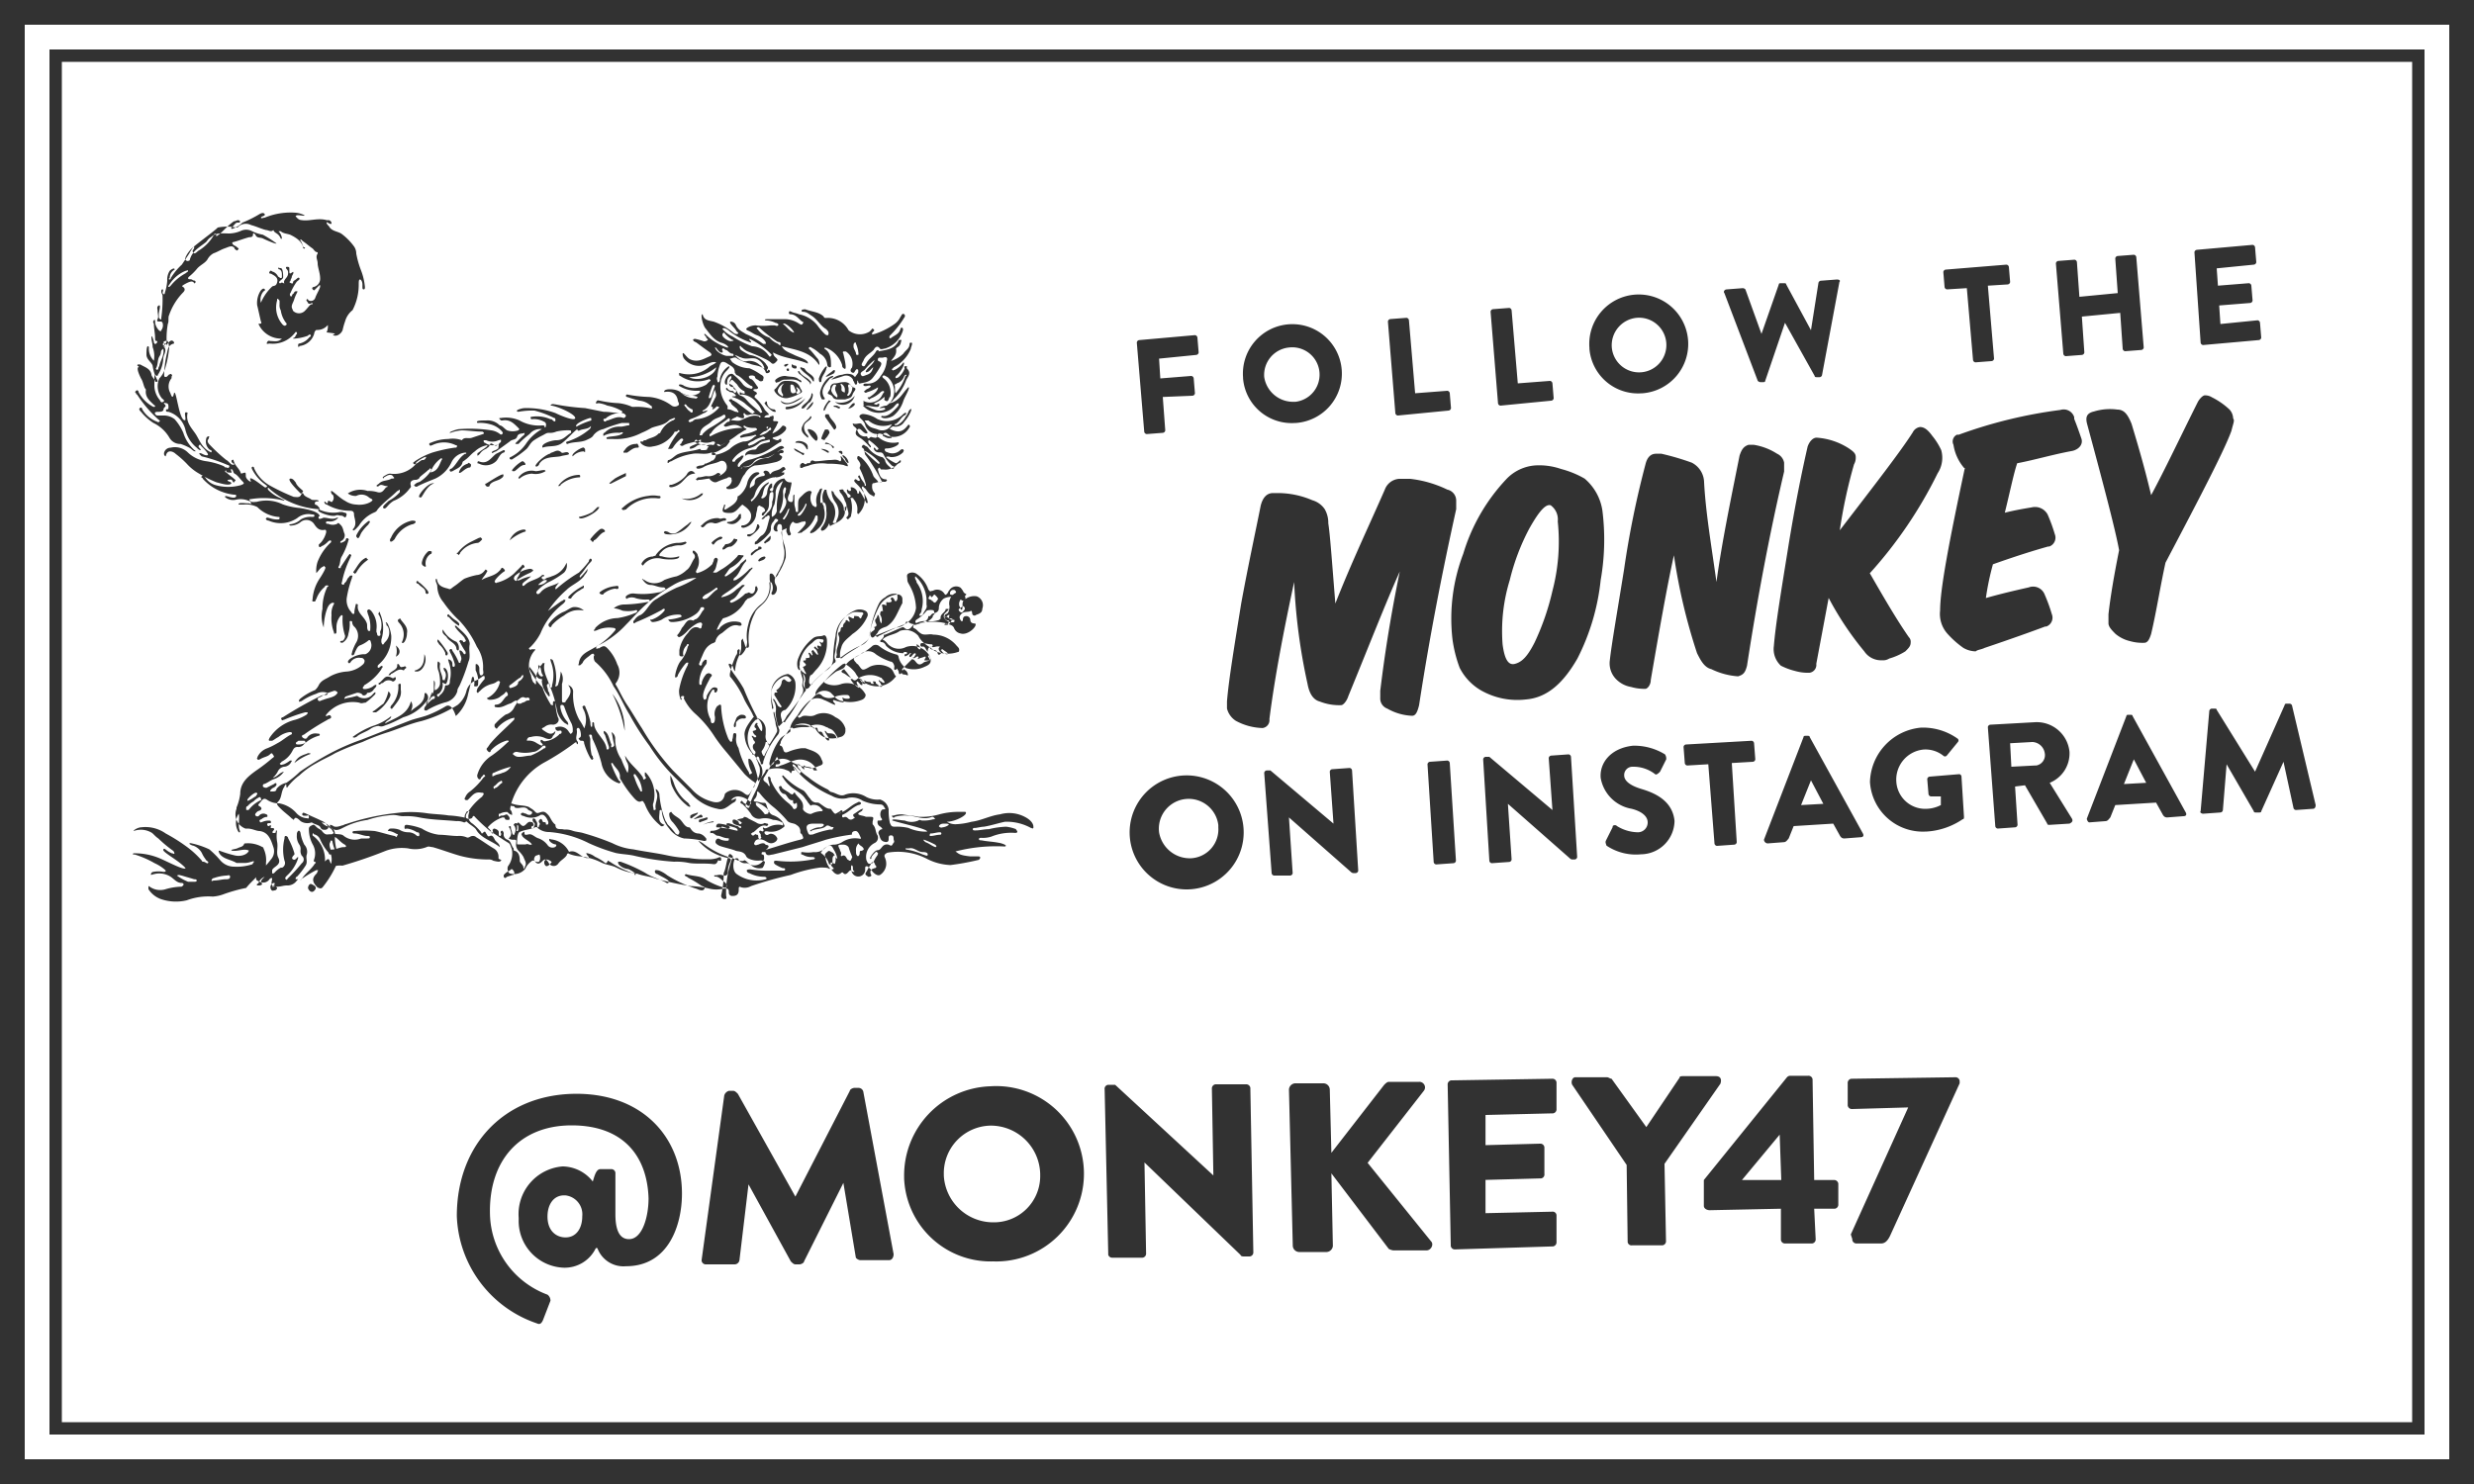 <svg xmlns="http://www.w3.org/2000/svg" viewBox="0 0 200 120"><defs><style>.cls-1{fill:#323232;}</style></defs><title>social-instagram-4</title><g id="Ebene_2" data-name="Ebene 2"><g id="Ebene_1-2" data-name="Ebene 1"><path class="cls-1" d="M46.33,88.45c5.5-.12,8.8,3.43,8.8,8.07,0,2.57-1.1,5.87-4.52,5.87a2.25,2.25,0,0,1-2.32-1.47h-.12a2.79,2.79,0,0,1-2.57,1.59,3.78,3.78,0,0,1-3.67-3.85v-.19a3.87,3.87,0,0,1,3.55-4.15,3.14,3.14,0,0,1,2.44,1.22c.12-.36.25-1,.61-1h.86a.33.33,0,0,1,.36.29h0v3.37c0,1.71.61,2,1.1,2,1.09,0,1.58-1.84,1.58-3.3C52.32,93.46,50.37,91,46.21,91s-6.72,2.81-6.6,7.21a7.11,7.11,0,0,0,4.65,6.48.6.6,0,0,1,.24.49l-.61,1.58c-.12.25-.24.37-.49.25a9.52,9.52,0,0,1-6.47-8.68C36.93,92.61,40.71,88.58,46.33,88.45Zm-.61,11.61c.86,0,1.35-.73,1.35-1.71a1.54,1.54,0,0,0-1.37-1.69h-.1c-.85,0-1.34.74-1.34,1.71C44.26,99.57,45,100.06,45.72,100.06ZM58.55,88.58a.55.55,0,0,1,.37-.37h.37c.12,0,.24.12.36.24l4.65,8.31h0l4.4-8.55c0-.12.24-.24.36-.24h.37a.4.4,0,0,1,.37.36l2.44,13.08c0,.24-.12.49-.37.49H69.55c-.12,0-.37-.13-.37-.25l-1-6h0L65,102c0,.12-.24.24-.37.24H64.3c-.13,0-.25-.12-.37-.24l-3.42-6.23h0l-.73,6.11a.4.4,0,0,1-.37.36H57.09a.34.34,0,0,1-.37-.29h0v-.07Zm21.51-.74A7.09,7.09,0,1,1,80.3,102a7,7,0,0,1-7.21-6.72v-.12A7.21,7.21,0,0,1,80.06,87.84Zm.24,11a3.74,3.74,0,0,0,3.79-3.66v-.25a4,4,0,0,0-4-3.91h0A3.85,3.85,0,0,0,76.3,95h0v.09A4,4,0,0,0,80.3,98.84Zm9-10.75a.32.32,0,0,1,.29-.37h.56l7.94,7.33h0l-.12-7a.34.34,0,0,1,.29-.37h2.45a.34.34,0,0,1,.37.29h0v.07l.24,13.2a.33.33,0,0,1-.29.36h-.49s-.25,0-.25-.12L92.52,94h0l.13,7.34a.33.33,0,0,1-.29.36H89.91a.33.33,0,0,1-.32-.24v-.12Zm14.9,0a.54.54,0,0,1,.49-.49h2.32a.52.52,0,0,1,.49.49l.13,5.13,4.27-5.5c.12-.12.25-.24.37-.24h2.44a.46.46,0,0,1,.49.44v0a.46.46,0,0,1-.1.29l-4.54,5.82,5.13,6.35c.24.24,0,.73-.37.73h-2.68a1.15,1.15,0,0,1-.37-.12l-4.64-6.11.12,5.87a.54.54,0,0,1-.49.49H105a.53.53,0,0,1-.49-.49Zm12.83-.37a.33.33,0,0,1,.29-.36h.08l8.07-.13a.33.33,0,0,1,.36.29h0v2.15a.33.33,0,0,1-.29.36h-.07l-5.38.13v2.44l4.4-.12a.33.33,0,0,1,.36.29h0v2.15a.32.32,0,0,1-.28.37h-.08l-4.4.12v2.69l5.38-.12a.31.31,0,0,1,.36.29h0v2.15a.34.34,0,0,1-.29.37h-.07l-7.82.24a.33.33,0,0,1-.37-.29h0v-.08ZM131.5,94.2l-4.4-6.48c-.12-.24,0-.61.25-.61h2.56c.13,0,.25.12.37.12l2.81,3.91,2.69-4c0-.12.12-.12.37-.12h2.56c.37,0,.49.24.37.61l-4.52,6.48.12,6.23a.33.33,0,0,1-.29.36h-2.45a.31.31,0,0,1-.36-.28h0v-.07Zm6.24,3.3V95.42l6.72-8.31a.37.37,0,0,1,.24-.12h1.47a.33.33,0,0,1,.36.29h0v.08l.13,8.06h1.58a.34.34,0,0,1,.37.29h0v1.67a.33.33,0,0,1-.29.36h-1.66l.12,2.45a.33.33,0,0,1-.29.36h-2.16a.33.33,0,0,1-.36-.29h0V97.74l-5.75.12C138,97.86,137.74,97.74,137.74,97.5ZM144,95.42l-.13-3.67-3.05,3.67Zm5.62,4.4,4.64-10.27-4.52.13a.34.34,0,0,1-.37-.29h0V87.6a.34.34,0,0,1,.29-.37h.08l8.31-.12a.34.34,0,0,1,.37.29h0v.2l-5.63,12.34c-.24.49-.48.61-.73.61h-1.95a.34.34,0,0,1-.37-.29h0v-.07ZM11.4,30.6c.2.3.2.7.4.9-.1.6.3.9.6,1.2.1.1.2.1.1.2h-.1a2.78,2.78,0,0,1-1.2-1.2c0-.1-.1-.2-.2-.1s-.1.1,0,.2a.09.09,0,0,0,.08.1h0a10.17,10.17,0,0,0,1.7,2c.1.1.2.1.1.2a.13.13,0,0,1-.18,0l0,0h0a2.36,2.36,0,0,1-1.2-1c0-.1-.1-.2-.2-.1s0,.2.1.3a4.3,4.3,0,0,0,1,.9,3,3,0,0,1,1.3,1.2,1,1,0,0,0,.9.5,4.34,4.34,0,0,1,.7.3c.2.1.3.3.5.3a.09.09,0,0,0-.08-.1h0a3.17,3.17,0,0,1-.9-1.4,4.11,4.11,0,0,0-.7-1.1,1.4,1.4,0,0,0-.9-.3h-.5a.22.22,0,0,1-.2-.2c0-.1.2-.1.3-.1s.4,0,.4-.2.3-.2.1-.4.1-.1.1-.1c.2,0,.2.2.2.3s0,.2-.1.2-.1,0-.1.1.1.1.2.1A2,2,0,0,1,15,34.8a2.67,2.67,0,0,0,.9,1.4c.1.1.2.2.3.2s-.1-.2-.1-.2a.13.13,0,0,1,0-.2h0c.1-.1.1,0,.2.1s.6.6.5.7c-.3.1-.6-.3-.7-.1l.2.2a12.94,12.94,0,0,1,2.1.7c.1,0,.2.1.1.2s-.1,0-.2,0-.1,0-.2-.1a5.74,5.74,0,0,0-1.4-.4,2.65,2.65,0,0,1-1.5-.7,1.49,1.49,0,0,0-1.4-.4c-.5,0-.7.6-.4.7.1-.6.6-.4.8-.2a7.57,7.57,0,0,1,.9.8,4,4,0,0,0,1,.8,9.15,9.15,0,0,0,1.4.7c.4.1,1,.3,1.2.1,0-.2-.3-.1-.3-.3.2,0,.3-.1.4.1s.1.1.2,0,0-.1-.1-.2-.4-.3-.6-.5a.09.09,0,0,1-.1-.08v0c0-.1.1-.1.1,0s.3.1.4.1-.1-.2,0-.3c.2.1.1.3.3.4s.4.4.6.6.1.2-.1.3a3.75,3.75,0,0,1-2.1,0,1.46,1.46,0,0,1-.8-.6c-.1-.1-.2-.2-.3-.1s.1.1.1.2A4,4,0,0,0,18.9,40c.1,0,.2,0,.2.1-.1.4-1-.2-.9.1a1,1,0,0,0,.9.2,1.63,1.63,0,0,1,1,.1.22.22,0,0,1,.2.2c0,.1-.1,0-.2,0-.3,0-.9-.1-.8.1h.4a2,2,0,0,1,1.1.2,2.74,2.74,0,0,0,1.7.8c.1,0,.1,0,.1.1a.09.09,0,0,1-.08.1h0a1.66,1.66,0,0,1-.7-.1c-.1,0-.2-.1-.3,0s.1.2.2.2a2.39,2.39,0,0,0,2.3-.2,1.41,1.41,0,0,1,1.2-.3c.1,0,.2,0,.2.1s-.1.1-.2.1a1.5,1.5,0,0,0-.9.2,1.52,1.52,0,0,1-.9.4c-.1.1.1.1.1.1a1.32,1.32,0,0,0,.8-.3.75.75,0,0,1,1.05.14h0c.2.3.4.6.9.5.1,0,.1.1.1.2a2,2,0,0,1-.4.8l-.2.2c0,.1,0,.2.1.2s.1-.1.2-.1a1.76,1.76,0,0,0,.5-.4c.1,0,.1-.1.2,0v.1a4.21,4.21,0,0,0-1.1,1.6,2.29,2.29,0,0,0-.1.9c.2-.2.3-.4.5-.5s.1-.1.2,0,0,.1,0,.2a6,6,0,0,1-.4.7,3.45,3.45,0,0,0-.6,1.7c0,.1-.1.2.1.2s.1-.1.2-.2a2.28,2.28,0,0,1,.7-1c0-.1.1-.1.2-.1s.1.1,0,.1a4,4,0,0,0-.4,1.8,2.56,2.56,0,0,0,.1,1.5,5.18,5.18,0,0,1,.2-1.3c.1-.3.2-.6.5-.7H27v.1a1.5,1.5,0,0,0-.2.9,3.18,3.18,0,0,0,.2,1.4c0,.1,0,.1.1.1s.1-.1.1-.2v-.3a1.4,1.4,0,0,1,.3-.9l.1-.1a.09.09,0,0,1,.1.08v0a4.15,4.15,0,0,0,.2,1.6.52.52,0,0,1-.2.4c-.1,0-.2,0-.2.1a.19.19,0,0,0,.27,0h0a1,1,0,0,0,.4-.7,2.74,2.74,0,0,0,.1-.9c0-.1,0-.1.1-.1a.09.09,0,0,1,.1.08v0a.52.52,0,0,0,.2.4,1.06,1.06,0,0,1,.1,1.3,4.34,4.34,0,0,0-.3.7c0,.1-.1.2,0,.3a.22.22,0,0,0,.2-.2c.1-.2.2-.5.4-.6a2.44,2.44,0,0,0,.7-.4c.1-.1.2,0,.2.1a.77.77,0,0,1-.43,1h-.17a2.16,2.16,0,0,0-1.1.4c-.1.1-.2.2-.1.3s.2-.1.2-.1a.82.82,0,0,1,.8-.3c.1,0,.2,0,.3.2a.37.37,0,0,1-.1.3,2.18,2.18,0,0,1-1.3.6,3.28,3.28,0,0,0-1.4.4c-.3.2-.7.3-.9.7a1.31,1.31,0,0,1-.3.4,4.66,4.66,0,0,0-1.2.7c-.1.1-.1.1-.1.2s.1,0,.2,0a4.5,4.5,0,0,1,1.2-.6,1.06,1.06,0,0,1,.8-.1.1.1,0,1,1,0,.2.87.87,0,0,0-.5.1,31.66,31.66,0,0,0-3,1.7c-.1,0-.2.1-.1.2s.1,0,.2,0a12.7,12.7,0,0,1,1.7-.6h.2c0,.1,0,.1-.1.2a3.64,3.64,0,0,1-.9.4,3.46,3.46,0,0,0-2.1,1.5c0,.1-.1.1,0,.2H22c.2-.1.3-.2.5-.3a1.88,1.88,0,0,1,.9-.4c.1,0,.2,0,.2.1a.09.09,0,0,1-.08.1h0c-.4.2-.7.5-1.1.7a6,6,0,0,1-.8.4,1.38,1.38,0,0,0-.8.7c0,.1-.1.1,0,.2s.1,0,.2,0c.3-.2.6-.2.8-.4s.2,0,.3.1-.1.2-.1.2a14,14,0,0,1-1.3,1c-.7.5-1.3,1-1.3,1.9a4.17,4.17,0,0,1-.3,1.1v.1A1.23,1.23,0,0,0,19.84,67H20c.4,0,.7.2,1,.2.7.1.9.7,1.1,1.3a1,1,0,0,1-.2,1h0c-.3.4-.7.8-1,1.2-.1.1-.2.1-.2.3s.1.2.3.3a.61.61,0,0,0,.7-.1c.1-.1.1-.2.3-.2v.1c-.1.5-.1.5.4.6.3,0,.5-.1.8-.1a.91.91,0,0,0,.8-.4l.1-.1h-.2c0-.1,0-.2.1-.2a6,6,0,0,0,.7-.9h0c.2-.3,0-.6.1-.9a.84.84,0,0,0-.2-.8,3.18,3.18,0,0,1-.3-.9c0-.1-.1-.3-.2-.2a.37.37,0,0,0-.1.3,1.19,1.19,0,0,0,.2.8.63.63,0,0,1,.1.4.74.74,0,0,0,.1.5.37.37,0,0,1,.08.52h0a.3.3,0,0,1-.08.08A13.84,13.84,0,0,1,23.3,71c-.1.1-.1.2-.2.1s0-.2.1-.3a3.17,3.17,0,0,0,.9-1.4v-.1h0c-.1,0-.2.3-.4.2s0-.3.1-.4V69a5.74,5.74,0,0,0-.5-1.2.22.22,0,0,0-.2-.2c-.1,0-.1.1-.1.2a3.66,3.66,0,0,0,0,1.8.42.42,0,0,1-.19.56H22.7a1.76,1.76,0,0,0-.5.4c-.1.1-.2.1-.2,0v-.2c.1-.3.8-.4.5-1-.2-.4,0-.8-.1-1.3a2.72,2.72,0,0,1,0-.9c-.1,0-.1,0-.1.1s-.1.1-.2.1-.1-.1,0-.2.1-.2-.1-.2-.1,0-.1-.1,0-.2-.1-.1-.2,0-.2-.1.1-.1.2-.1.1,0,.1-.1a.09.09,0,0,0-.08-.1h0a1.23,1.23,0,0,0-.6.1c-.1,0-.1.1-.2,0s0-.2.1-.2a.76.76,0,0,1,.4-.2c.1,0,.1,0,.1-.1a.09.09,0,0,0-.08-.1h0a.46.46,0,0,0-.6.1.19.19,0,0,1-.27,0h0c-.1-.1,0-.2.1-.3a.35.35,0,0,1,.2-.1c.2-.1.2-.2.1-.3s-.3-.1-.1-.3.3-.5.6-.3a1.68,1.68,0,0,0,1,.3,2.43,2.43,0,0,1,1.4.8,1.23,1.23,0,0,0,.8.4c.1,0,.2.1.2-.1s-.1-.1-.2-.1h-.2c-.1,0-.2-.1-.1-.2s.1,0,.2,0c.4.2.9.4,1.3.6a1,1,0,0,1,.5.4c.1.2.3.2.4.4s.1.1.1.2-.1.1-.2.1c-.4,0-.4.1-.7-.2-.1-.2-.3-.2-.5-.4s-.2-.2-.4-.1-.2.2-.2.3a2.63,2.63,0,0,0,.3,1.2,1.49,1.49,0,0,1,.1,1.3v.1c.3.1.1.1,0,.3-.3.4-.6.6-.9,1,0,0-.1.2-.2.2h0a9.65,9.65,0,0,1,1.3-.8h.1c.1,0,0,.1,0,.1a.35.35,0,0,1-.1.2c-.4.4-.3.7.1,1.1.2.1.3.1.4,0a8.3,8.3,0,0,0,1.2-2c0-.1.1-.1,0-.2s-.1,0-.1.1c-.2.3-.4.3-.5,0s-.2-.2-.4,0a2.4,2.4,0,0,0-1-2.1v-.1c0-.1.1-.1.1,0a.68.68,0,0,1,.5.4,4.11,4.11,0,0,0,.7,1.1c0,.1.1.2.2.1s0-.1,0-.2-.2-.5-.1-.7,0-.1.1-.2a.09.09,0,0,1,.1.08v0a3.18,3.18,0,0,0,.3.9c0,.1,0,.2.1.2s.1-.1,0-.2a4.63,4.63,0,0,1-.2-1.1c0-.3.1-.7-.3-.9-.1,0-.1-.1-.1-.2s.1,0,.2,0c.2.2.5.1.8,0,.1,0,.2-.1.3-.1a19.13,19.13,0,0,1,4.1-.9,8.85,8.85,0,0,1,2.3,0c.6.1,1.3.1,1.9.2a7.38,7.38,0,0,1,1.4.2.45.45,0,0,0,.5,0c.1-.3.2-.1.3,0a13.84,13.84,0,0,0,1.2,1.1c.5.3.9.6,1.4.9.2.1.2.3.3.5a1.71,1.71,0,0,1-.3,1.4c-.1.2,0,.6.2.6a1.15,1.15,0,0,0,1.2-.4,1.46,1.46,0,0,1,.5-.6.19.19,0,0,1,.27,0h0c.2.3.4.2.6,0s.3-.2.5.1a.46.46,0,0,0,.6.25h0a.49.49,0,0,0,.18-.14c.2-.3.5-.4.7-.7,0-.1.1-.2.2-.1a3.09,3.09,0,0,0,.9.2,4.83,4.83,0,0,1,1.7.5c.4.2.8.2,1.2.4a4.83,4.83,0,0,0,1.7.5c.5.2,1,.2,1.5.4a26.82,26.82,0,0,0,2.8.6,7.52,7.52,0,0,1,1.5.2,2.44,2.44,0,0,0,1.2,0c.3,0,.4,0,.4.3a.27.27,0,0,0,.24.3h.06c.3,0,.5-.1.5-.5,0-.2,0-.3.2-.2a1.06,1.06,0,0,0,.8-.1,29.81,29.81,0,0,1,3.2-.9,11,11,0,0,1,2.4-.6c.3,0,.6,0,.7.1h.1a1.81,1.81,0,0,1-.4-1c-.1-.2.1-.3.2-.4s.2,0,.4.1a.79.79,0,0,1,.2.8.09.09,0,0,1-.08.1h0a.37.37,0,0,0-.3-.1.52.52,0,0,0,.2.4c.2.2-.2.1-.1.2s.4.6.8.2h.1c.2.3.4,0,.5-.1s.2-.1.2,0a.56.56,0,0,0,1.1-.2c0-.1,0-.2.1-.2s.1,0,.2.1l.2.2c.2.3.5.5.7.4a1.1,1.1,0,0,0,.5-.8,1.23,1.23,0,0,0-.1-.6c-.1-.2,0-.3.2-.4a5.07,5.07,0,0,1,3.2.5,4.51,4.51,0,0,0,1.9.5,20.72,20.72,0,0,0,2.2-.4.22.22,0,0,0,.2-.2c0-.1-.1-.1-.2-.1h-.6c-.9-.1-.9-.2-1.2-.4a13.12,13.12,0,0,1,4-.4c.3-.1-.4-.3-.5-.3-.5-.1-.9-.1-1.4-.2-.1,0-.2,0-.2-.1s.1-.1.2-.1a2.18,2.18,0,0,0,.8-.1,4.25,4.25,0,0,1,1.9-.3c.1,0,.2,0,.2-.1s-.1-.1-.1-.2a3.24,3.24,0,0,0-.8-.2,6.66,6.66,0,0,0-1.4.2c-.4,0-.7.1-1.1.1-.1,0-.2,0-.2-.1s.1-.1.2-.1.5-.1.7-.1c.6-.1,1.2-.3,1.7-.4a4.05,4.05,0,0,1,2.1.5c.1,0,.1.1.2,0v-.1c0-.3-.3-.6-.7-.8a2.72,2.72,0,0,0-2-.2c-.8.1-1.5.5-2.3.6a5.68,5.68,0,0,1-1.3.2,1.32,1.32,0,0,1-.7-.2c.7,0,1.8-.6,1.5-.8h-.7a6.06,6.06,0,0,0-1.4.2,5.15,5.15,0,0,1-1.7.2c-.4-.1-.8-.1-1.3-.2a2.08,2.08,0,0,0-.7.1c-.1,0-.2,0-.1.1s.1.1.2,0a3.07,3.07,0,0,1,1-.1c.7,0,1.3.4,2,.1.1,0,.1,0,.2.1s0,.1-.1.1a2.74,2.74,0,0,1-.9.1c-.1,0-.2-.1-.3,0a1.4,1.4,0,0,1-1.1,0c-.3,0-1.1-.2-1,0,1,.3,2.9.7,2.8.9a3.5,3.5,0,0,1-1.5-.3,4.07,4.07,0,0,0-1.1-.1c-.3,0-.3-.1-.4-.3a4.51,4.51,0,0,1-.1-1.1,1,1,0,0,0-.7-.8,2,2,0,0,1-1.1-.2,2,2,0,0,0-1.7-.2c-.4.2-.7-.1-1.1-.2-.1,0-.2-.1-.3-.2a8.26,8.26,0,0,1-1.6-1,5.5,5.5,0,0,1-1.1-1c-.4-.2,0,.3.1.4a7.39,7.39,0,0,0,1.6,1.4,8.14,8.14,0,0,0,1.3.7,1.73,1.73,0,0,0,1.2.2,1.54,1.54,0,0,1,1.3.2,3.56,3.56,0,0,0,1.4.3c.3,0,.3.2.4.3s-.1.1-.2.1l-.1.1a.64.64,0,0,0,0,.6c.1.1.1.2-.1.2s-.2,0-.2.1a.37.37,0,0,0,.1.3c.1.1.2.1.3.3-.2,0-.4.2-.3.4s.1.5.4.6.4,0,.4-.2,0-.3.2-.3.2.2.2.3.1.2,0,.3-.1.3-.3.2a.46.46,0,0,0-.6.1c-.1.1-.2.3-.4.3s-.5.4-.6.6v.1c.1,0,.1,0,.1-.1s.2-.3.3-.4.1-.1.2,0,0,.1,0,.2a2.29,2.29,0,0,0-.3.5c-.1.1-.1.2-.3.2s-.2-.1-.3-.3a1.26,1.26,0,0,1,.7-1.4.48.48,0,0,0,.2-.6c-.2-.3-.1-.6-.4-.9v-.2c.1-.4.1-.4-.3-.4H70c-.2-.1-.5-.1-.6-.2s.2-.2.3-.3a.09.09,0,0,1,.08-.1h0c0-.2-.6.3-.8.4V66c.1.1.2.1,0,.2a.3.3,0,0,1-.4,0c-.1-.1-.2-.2-.4-.1a.09.09,0,0,1-.1-.08V65.9c.5-.2.8-.6,1.3-.8.1,0,.3-.1.2-.2a.19.19,0,0,0-.27,0l0,0c-.5.2-.8.6-1.3.8-.3.2-.5.2-.7-.1-.1-.1-.1-.2-.2-.2-.3,0-.5-.2-.8-.4a.37.37,0,0,0-.3-.1.56.56,0,0,1-.5-.3c-.2-.2-.4-.6-.6-.7a5.24,5.24,0,0,1-1.5-1.1l-.1-.1c-.1,0-.1.1,0,.2a2.62,2.62,0,0,0,.5.6c.4.4,1,.6,1.3,1.1.1.1.2.3.3.4s.1.2.2.1a.78.78,0,0,1,.8.3l.1.1c0,.1-.1.1-.2.1a1.94,1.94,0,0,0-.7.2c-.2.1-.7-.2-.7-.4.1-.6-.3-.8-.6-1.2-.1-.2-.1-.1-.2,0s-.1,0-.2,0c-.2-.2-.5-.3-.7-.5,0-.1-.1-.2-.2-.1s0,.1,0,.2.2.4.4.4.3.6.7.5v.1c0,.3.2.2.3.1,0,.1.1.4-.1.5s-.2-.1-.3-.2l-.2-.2a4.73,4.73,0,0,1-1.5-1.9c0-.1,0-.3-.2-.3-.1.2.3,1,0,.7-.1-.3-.6-.3-.3-.7a9.84,9.84,0,0,0,.5-.9,1.11,1.11,0,0,1,1.5-.4,4.37,4.37,0,0,0,1.6.6c.3.1.6-.1.9-.2s.2-.3.1-.5c-.2-.6-.8-.7-1.3-.9h-.3a4.17,4.17,0,0,0-1.1.3c-.5.2-.3-.4-.6-.5-.1,0-.1-.1,0-.2V60a1.84,1.84,0,0,1,.5-.7,1.44,1.44,0,0,1,1.8-.7c.2.1.3.2.5.3a1.58,1.58,0,0,0,.7.7,1.93,1.93,0,0,0,1.3,0,.51.51,0,0,0,.43-.58h0a.24.24,0,0,0,0-.12,1.43,1.43,0,0,0-.8-.9,1.55,1.55,0,0,0-1.6-.2.87.87,0,0,1-.5.1c-.2,0-.5-.1-.7.1-.1,0-.1.1-.2,0s0-.1.1-.2a10,10,0,0,1,1.3-1.6.9.9,0,0,1,1.2-.2l.3.3a1,1,0,0,0,.7.4,2.56,2.56,0,0,0,1.5-.1c.3-.1.4-.4.3-.5a1.68,1.68,0,0,0-1.9-.8,1.66,1.66,0,0,1-1.2,0c-.2-.1-.3-.1-.1-.3a9.07,9.07,0,0,1,1.4-1.3c.1,0,.1-.1.2,0a2.83,2.83,0,0,1,.8.7,2.05,2.05,0,0,0,1.8,1.1,1.91,1.91,0,0,0,1.4-.7l.1-.1c-.2-.2-.2-.5-.5-.7a1.8,1.8,0,0,0-1.6-.1c-.7.4-.6.3-1-.2a.09.09,0,0,1-.1-.08v0c-.3-.3-.3-.4.1-.6a5.13,5.13,0,0,0,1.2-.8.45.45,0,0,1,.5,0,3.69,3.69,0,0,0,1.4.7.22.22,0,0,1,.2.2,1.44,1.44,0,0,0,.6.9,2,2,0,0,0,1.5-.1c.5-.2.6-.4.4-.9a1.62,1.62,0,0,0-1.9-.7,1.22,1.22,0,0,1-1.3-.1c-.2-.1-.3-.4-.6-.5l.1-.1c.4-.3.9-.3,1.3-.6a1.39,1.39,0,0,1,1.5.4c.3.6.8.8,1.3,1.2a2.51,2.51,0,0,0,1.9.1c.1,0,.1-.1.1-.2s-.1-.2-.2-.3a2.45,2.45,0,0,0-1.9-.9c-.3-.1-.7.1-1-.1s-.3-.3-.5-.4-.1-.1-.1-.2.1-.1.2-.1a4.26,4.26,0,0,1,2.5-.1c.2.1.5.1.6.4a.68.68,0,0,0,.5.4c.6.2,1.4-.6,1.2-.8-.1,0-.4,0-.4-.3a.32.32,0,0,0-.3-.3c-.1,0-.3,0-.3.3,0,.1-.1.2-.2,0s-.1-.3.1-.5.5-.1.7-.2.1.2.2.3a.19.19,0,0,0,.27,0h0c.3-.1.5-.2.5-.5a.77.77,0,0,0-.45-1h0a1.18,1.18,0,0,0-1.1.4c-.1.2,0,.5-.1.7-.2-.1-.1-.2-.2-.3-.2-.7.8-.9.5-1-.6-.5-1.5.2-1.3,1,0,0,0,.5-.2.6s-.2.1-.2.3c.2,0,.2-.2.4-.2-.1.3,0,.4.3.4.1,0,.1,0,.1.1s-.1.1-.2.1a.7.7,0,0,1-.5-.2.35.35,0,0,1-.11-.48h0l.3-.3s.1-.1,0-.1h-.2c0,.3-.5.4-.4.8a.09.09,0,0,0-.1.08v0a2.45,2.45,0,0,1-1.2.1,1.62,1.62,0,0,0-.9.3c-.2.2-.4.6-.8.2h-.1c-.5.2-.9.4-1.4.6-.1,0-.1,0-.1.1s-.1.2-.2.3l-.1.1a.09.09,0,0,0,.08.1h0c.2,0,.3.1.4.3a2,2,0,0,0,1.4.6c0-.1.1-.1.2-.1a.09.09,0,0,1,.1.08v0c0,.1-.1.1-.2.1,0,.2,0,.2.2.1s.2-.2.3-.2-.2.2-.1.3.2-.1.3-.2.2-.1.2,0-.1.1-.1.2-.2,0-.1.1.3-.2.4-.1-.1.1,0,.2c.1-.1.3-.1.5-.2h.1v.1a.35.35,0,0,0-.1.2h.1c.1,0,.5.1.2-.3V53h.1a.3.3,0,0,1,0,.4c-.2.1-.4.1-.5.2-.4.3-.5,0-.7-.2a.35.35,0,0,0-.2-.1l-.8.8v.1H73c.1-.2.1,0,.2,0a.52.52,0,0,1,.2.4h-.1c-.1-.1-.4,0-.4-.2h0c-.3.3-.2-.1-.3-.2s0-.2-.1-.1c-.3.2-.2-.1-.2-.2s-.1-.4-.3-.4a4.5,4.5,0,0,1-1.2-.6.9.9,0,0,0-1.1-.1c-.5.4-1.1.5-1.4,1.1-.1.2-.5.3-.7.4-.7.5-2,1.7-1.6,1.9.2-.2.4,0,.5.1a1.08,1.08,0,0,0,1.1,0,2.74,2.74,0,0,1,.9-.1.22.22,0,0,1,.2.2c0,.1-.1.1-.2.1a.63.63,0,0,1-.4-.1c0,.1.1.3.1.4a3.24,3.24,0,0,1-.8-.2c-.2.1.2.3.1.4-.3-.1-.6-.3-.9-.4a1.06,1.06,0,0,0-1.2.1,4.76,4.76,0,0,0-.9,1.1c-.3.4-.7.8-.6,1.3,0,.1-.1.1-.2.2a2.17,2.17,0,0,0-.6.4,5.1,5.1,0,0,0-.9,2c0,.1,0,.2.1.2s.1-.1.2-.1l.3-.6c.1.1.1.2.2.3s.1.3-.1.3-.2,0-.2.2a.63.63,0,0,0,.4-.1c.4-.1.7-.3,1.1-.4a1.49,1.49,0,0,1,1.8.7s.1.1,0,.1h-.2c-.2-.4-.6-.2-.8-.4-.1,0,0,.1,0,.2s.1.1,0,.1-.2-.2-.3-.3-.1-.1-.2-.1,0,.1,0,.2.2.2.2.3.1.1,0,.2-.1,0-.2-.1-.2-.3-.3-.4c-.1.1,0,.1,0,.2.2.2-.3,0-.2.3h-.1c-.1-.2-.3-.2-.5-.3a2.44,2.44,0,0,0-1.2,0c-.1,0-.3,0-.3.1-.1.3-.4.5-.5.9-.2.7-.6,1.2-.8,1.9,0,.1,0,.3-.2.2s-.1-.2-.1-.3a20.18,20.18,0,0,1,1-2.1,1.4,1.4,0,0,0,.1-.9c-.1-.2-.1-.3-.2-.5s-.1-.2,0-.3.2.1.2.2.1.2.1.3,0,.1.1.1.1-.1.1-.2a6,6,0,0,1,.3-.8,6.68,6.68,0,0,1,.9-1.4A.63.63,0,0,0,63,59a7.47,7.47,0,0,1-.4-1.4c-.2-.2.1.7.1.9s.2.5.1.7-.4.7-.6,1a.82.82,0,0,1-.3-.8v-.3a1,1,0,0,0-.6-1c-.1-.1-.3-.1-.4-.2-.2-.5-.6-1-.8-1.5a7.8,7.8,0,0,0-1-1.6c-.1-.1-.1-.1-.1-.3a6.61,6.61,0,0,1,.5-1.5.37.37,0,0,0,.1-.3c0-.1,0-.1.1-.2a.09.09,0,0,1,.1.08v0c0,.1-.1.5.1.4a1.46,1.46,0,0,0,.5-1.1,3.31,3.31,0,0,1,.1-1.4,2.81,2.81,0,0,1,1-1.6,1.81,1.81,0,0,0,.7-1.7v-.1c.1,0,.2,0,.2.1a.85.85,0,0,1,0,.7.13.13,0,0,0,0,.18l0,0h0c.1.1.1,0,.2,0a.61.61,0,0,0,.1-.8.64.64,0,0,1,0-.6c.1-.3.3-.5.4-.8a2.21,2.21,0,0,0,.3-1.4c-.1-.4-.1-.8-.2-1.2s.1-.4.3-.5,0,.1.1.3.1.3.3.2a.13.13,0,0,0,0-.18l0,0h0a.77.77,0,0,1,.2-.9c.3.3.6,0,.8,0s.1-.1.2,0,0,.3-.5.8l-.1.1c0,.1.1,0,.2,0s.1,0,.2-.1a2.36,2.36,0,0,0,1-1.2.1.1,0,0,1,.2,0v.3a3.47,3.47,0,0,1-.5.8c-.1.1-.1.1-.1.2s.1,0,.2,0a1.31,1.31,0,0,0,.4-.3,1.61,1.61,0,0,0,.5-1.7.37.37,0,0,0-.1-.3v-.2c.1,0,.1.1.2.1a1.23,1.23,0,0,1,.1.6,1.78,1.78,0,0,1-.4,1.4c0,.1-.1.1,0,.2s.1,0,.2,0a1,1,0,0,0,.4-.5c.1-.2,0,.3.2.1.4-.2,1-.4,1.1-1v-.4c0-.1,0-.1.1-.1a.09.09,0,0,1,.1.08v0c0,.2.2.5,0,.7s0,.1,0,.2.1,0,.2-.1.1-.1.1-.2a2.44,2.44,0,0,0,0-1.2c0-.1-.1-.2,0-.2s.2,0,.2.1a1.19,1.19,0,0,1,.3,1c0,.1,0,.2.1.2a1.67,1.67,0,0,0,.4-1.8c0-.1-.2-.3-.1-.4s.1.1.2.1c.2.2.3.5.6.6.1.1.2.1.2,0s.1-.1,0-.2a.72.72,0,0,1-.2-.5c0-.2,0-.3.2-.3a2.18,2.18,0,0,1,.8-.1c.1,0,.1,0,.2-.1a.09.09,0,0,0-.08-.1h0c-.4,0-.5-.3-.6-.6,0-.1-.1-.2,0-.3s.1,0,.2.1h.2a1.24,1.24,0,0,0,1.1-.4c.1-.1.2-.1.3-.2v-.1c0-.1-.1,0-.1,0s-.2.2-.3.2a3.47,3.47,0,0,1-.8-.5c.2-.1.3,0,.4,0a1.29,1.29,0,0,0,1-.4c0-.1.1-.1,0-.2s-.1,0-.2,0a.92.92,0,0,1-1.1.2.22.22,0,0,1-.2-.2c0-.1.1-.1.2-.1.4,0,1.1-.3.9-.5a1.82,1.82,0,0,1-1.6-.4c-.1,0-.2-.1-.1-.2s.1-.1.2-.1.3.1.4.1a1.49,1.49,0,0,0,2-.6.13.13,0,0,0,0-.18l0,0h0c-.1-.1-.1,0-.2.1-.4.5-.8.5-1.4.2.1-.1.2-.2.3-.2a.81.81,0,0,0,.9-.4c.3-.3.7-1.1.5-1s-.2.4-.4.6a1.58,1.58,0,0,1-.7.7h-.2c0-.1,0-.1.1-.1.3-.2.4-.5.7-.7.1,0,.2-.2.1-.2s-.2.1-.3.2a1.84,1.84,0,0,1-2,.3,2.44,2.44,0,0,0-1.1-.4.37.37,0,0,0-.3.1c-.1.1,0,.2.1.3a1.31,1.31,0,0,1,.3.4,1.09,1.09,0,0,0,.8.8c.1,0,.3,0,.2.2s-.2.1-.3.1-.2-.1-.3,0-.1.1-.2,0a.09.09,0,0,0-.08-.1h0a.6.6,0,0,1-.7-.4c-.1-.1,0-.2.1-.2s.2.1.3.2h0s.3.3.4.1a4.25,4.25,0,0,0-.5-.7c-.1-.1-.3,0-.5,0s-.2-.1-.2,0a.35.35,0,0,0,.1.2s.3.2.2.3c-.2.4.1.5.4.7a4.63,4.63,0,0,1,.7.7s.2,0-.1-.3c0,0-.1-.2,0-.3a5,5,0,0,1,.7.6c.1.1.1.1,0,.2h-.1c-.3-.5-.3.2.2.2.2,0,.3,0,.4.2a3.08,3.08,0,0,0,.7.9c.1,0,.2.1.1.2a.13.13,0,0,1-.18,0l0,0h0c-.2-.2-.4-.3-.5-.6,0-.1-.1-.2-.2-.3a2,2,0,0,1-1.2-.8c-.1-.1-.2-.1-.3-.2h-.1a.35.35,0,0,0-.1.2c.3.1.2.5.3.6a14.13,14.13,0,0,1,1.3,2.1s.1.1,0,.1H71c-.1-.2-.3-.3-.4-.5a3.55,3.55,0,0,0-1-1.5c-.1,0-.1-.1-.2-.1s-.1.1-.1.2.4.4.2.7v.1a6.84,6.84,0,0,1,.5,1.3v.1c-.1,0-.1,0-.1-.1s-.2-.3-.3-.5-.1-.3-.2-.2.1.2.1.3v.1h-.1c-.1,0-.2-.2-.3-.1s0,.2.1.3l.2.2a4.11,4.11,0,0,1,.7,1.1c0,.1.1.3,0,.3a.09.09,0,0,1-.1-.08v0a7.92,7.92,0,0,0-.5-.9c-.1,0,0,.2-.1.2s-.1,0-.1-.1a.35.35,0,0,0-.1-.2.52.52,0,0,0-.4-.2c-.1,0,.1.3-.1.3s-.1-.2-.2-.1,0,.1,0,.2.1.1.2.2.1.1,0,.2-.2,0-.2-.1a1.31,1.31,0,0,0-.3-.4c0-.2-.2-.1-.3-.1s0,.1,0,.2a1.64,1.64,0,0,1,.4.7.83.83,0,0,1,.1.7.09.09,0,0,1-.08.1h0c-.1,0-.1,0-.1-.1,0-.6-.5-.8-.8-1.3a.22.22,0,0,0-.2-.2,1.62,1.62,0,0,0,.3.9,1.37,1.37,0,0,1,.1,1.5c0,.1,0,.2-.2.2s0-.2,0-.3a1.49,1.49,0,0,0-.1-1.3,1.91,1.91,0,0,1-.5-1c0-.1,0-.1-.1-.1a.09.09,0,0,0-.1.08v0a1.12,1.12,0,0,0-.1.8c0,.1,0,.1-.1.2a.09.09,0,0,1-.1-.08v0a2.74,2.74,0,0,1,.1-.9c0-.1.1-.2,0-.2a.22.22,0,0,0-.2.2,1.38,1.38,0,0,0-.2,1.1c0,.1,0,.2-.1.2s-.1-.1-.2-.1a1.09,1.09,0,0,1-.1-1.1c-.1-.2-.4-.1-.7.2s-.4.3-.4.8v.5c0,.1,0,.1-.1.1a.09.09,0,0,1-.1-.08v0c0-.2-.1-.4-.1-.6V40c-.2,0,0,.4-.2.6-.4,0-.4-.3-.2-.7.2-.9.2-.9.1-.9a.47.47,0,0,1-.5-.3h-.1a1,1,0,0,0-.8.7c0,.1,0,.4-.2.3s0-.2.1-.3v-.3c-.1,0-.1,0-.2.1a1.42,1.42,0,0,0-.2.6.52.52,0,0,1-.2.4.35.35,0,0,1-.2.1c-.1,0-.1-.1,0-.2.1-.3.1-.7.4-.9.1-.1.2-.2.1-.2a1.58,1.58,0,0,0-.7.7,2.37,2.37,0,0,1-.6.8s-.1.1-.1,0-.1-.1,0-.1c.3-.2.3-.5.4-.7a2,2,0,0,1,1.4-1.1h.1a6.68,6.68,0,0,0,.8-.6c.1,0,.1-.1,0-.2s-.1,0-.2,0c-.3.3-.7.2-.9.5,0,0-.1.1-.1,0-.1-.3-.5-.3-.5-.1.2.2.1.3-.1.3-.4.1-.6.2-.6.5s-.2.3-.3.4-.1.1-.1,0v-.1a1.36,1.36,0,0,1,.5-.8c.1-.1.4-.2.2-.3-.4-.1-.8.4-.9.8a1.84,1.84,0,0,1-.7,1.1c-.1,0-.1.1-.1.2-.1.4-.5.6-.8.8s-.3.1-.2-.2v-.1a.09.09,0,0,0-.1.08v0c0,.1-.1.2-.1.4s.4.2.6.2c.4,0,.6-.3.8-.5s.2-.2.3-.1c.3.2.6.5.6.8a.76.76,0,0,1-.6.8c-.1,0-.2,0-.2.1s.2.1.2.1a1.28,1.28,0,0,0,1-1c0-.2.1-.4.1-.6a.22.22,0,0,1,.2-.2c.1.1.3.1.4.3s-.1.2-.2.3h0c0,.1-.1.1,0,.2h.1c.1-.2.3-.3.4-.6s0-.7.1-1.1a.22.22,0,0,1,.2-.2c.1,0,.1.1.1.2a1.55,1.55,0,0,1-.1.6,1,1,0,0,1-.4.9c-.1.2-.6.5-.4.5s.2-.2.3-.2.1-.1.2-.1.1.1.1.2c-.2.6-.2,1.1-.6,1.4-.2.1-.3.3-.5.5-.1,0-.1.1-.1.2s.1,0,.2,0a4.3,4.3,0,0,0,1-.9.63.63,0,0,0,.1-.4.7.7,0,0,1,.2-.5c.1-.1.1-.3.3-.2s0,.2-.1.3c-.3.4-.2.7.1.7.1-.1,0-.1,0-.2s0-.4.2-.4.2.2.2.4a3.19,3.19,0,0,0,.2,1.3,3.07,3.07,0,0,1,.1,1,5.12,5.12,0,0,1-.6,1.3c0,.1-.1.2-.2.3s-.1-.1-.2-.2-.1-.1-.2-.1-.1.1-.1.2v.3a1.92,1.92,0,0,1-.6,2c-.2.2-.5.4-.6.7a4.48,4.48,0,0,0-.5,2.3c0,.2.1.5-.1.5s-.2-.3-.3-.5,0-.3-.1-.2-.1.1-.1.2v.3a1.66,1.66,0,0,1-.1.7,3.28,3.28,0,0,0-.4,1.4c-.2-.2-.1-.5-.4-.6s.1.5.3.8a10.88,10.88,0,0,1,.8,1.2A24.24,24.24,0,0,0,61.2,58c.1.1,0,.2-.1.2a2,2,0,0,0-.17,2.8l.07.08c.2.3.3.5.5.8a1.06,1.06,0,0,1-.2,1.3c-.1-.7-.5-2-.8-1.8a1.88,1.88,0,0,0,.2.9c0,.1.2.2,0,.3s-.1-.1-.2-.2a6.35,6.35,0,0,1-.8-1.9,1.32,1.32,0,0,1-.2-.7c0-.2.1-.5-.1-.5s-.1.3-.2.5h0c0,.1,0,.2-.1.2s-.1-.1-.2-.2a7.82,7.82,0,0,1-.6-2.6c0-.1,0-.2-.1-.2s-.1.1-.2.1a1,1,0,0,0-.2.9c0,.2,0,.5-.2.5s-.1-.3-.2-.4a2.26,2.26,0,0,1,.2-2.3c.3-.1,0,.3.3.2a.37.37,0,0,0,.1-.3.33.33,0,0,0-.47,0h0a2.17,2.17,0,0,0-.4.6c0,.1,0,.3-.2.3-.3-.4.2-1.2.5-1.8.1-.1.2-.2,0-.3s-.2,0-.3,0a1.64,1.64,0,0,0-.4.7c0,.1,0,.2-.1.2s-.1-.1-.1-.2a2.37,2.37,0,0,1,.5-1.4.35.35,0,0,0,.1-.2v-.2a.13.13,0,0,0-.18,0l0,0h0c-.1.1-.2.2-.2.3s-.1.2-.2.1a.13.13,0,0,1,0-.18l0,0h0c0-.1.1-.2.1-.3.2-.4.3-.9.8-1.2.1-.1.4-.1.4-.3a1,1,0,0,1,.5-.6c.4-.3.8-.8,1.4-.6.1,0,.2,0,.2-.1a.22.22,0,0,0-.2-.2,1.62,1.62,0,0,0-1.5.4c-.1.1-.1.2-.2.2s-.1.1-.1,0a4.4,4.4,0,0,1,.5-.9,2.82,2.82,0,0,0,1.8-1.4l.2-.2a1.11,1.11,0,0,0,.8-.7.37.37,0,0,0-.1-.3c-.1,0-.1.1-.1.2s-.1.6-.5.3a1.06,1.06,0,0,1-.3.1,3.47,3.47,0,0,1-1,.7c-.1,0-.1.1-.2,0s0-.1.1-.2c.5-.2.6-.8,1-1.1,0,0,.1-.1,0-.1H60c-.2.2-.4.3-.5.4a2.29,2.29,0,0,1-1.2.6c.1-.2.2-.2.3-.3a7.77,7.77,0,0,0,2.1-1.9c.1-.1.2-.2.1-.2s-.1.1-.2.1a4.76,4.76,0,0,1-1.1.9c-.1,0-.2.1-.2,0s0-.1.1-.2c.4-.3.5-.9.9-1.3,0,0,.1-.3-.1-.1s-.3.2-.4.4a4.76,4.76,0,0,1-1.1.9h-.1v-.1c.2-.2.3-.5.5-.6a2.47,2.47,0,0,0,.9-.8c.1-.1.2-.2,0-.2s-.3-.1-.4.1a5.75,5.75,0,0,1-1.2,1c-.2.1-.3.2-.5.3h-.2c-.1,0,0-.1,0-.1.2-.2.2-.5.3-.8,0-.1.1-.2-.1-.3a.22.22,0,0,0-.2.2c0,.1-.1.2-.1.3a2.66,2.66,0,0,1-1.1.7c-.1,0-.1.1-.2,0s0-.1,0-.2a1.28,1.28,0,0,0,.1-1.2c0-.1-.1-.2-.2-.3s-.2-.1-.2,0,0,.1.1.2a.3.3,0,0,1,0,.4c-.2.3-.3.7-.6.9a2.3,2.3,0,0,1-.8.5,5.76,5.76,0,0,0-1,.3,1.35,1.35,0,0,1-1.6,0c-.1,0-.1-.1-.2-.1.2.3.4.5.7.5s.6.2,1,.2c.1,0,.1,0,.2.1a.09.09,0,0,1-.08.1h0c-.2.1-.3.2-.5.2a6.06,6.06,0,0,1-1.9.1.85.85,0,0,0-.7.2.13.13,0,0,0,0,.18l0,0h0c0,.1.1,0,.1,0a.85.85,0,0,1,.7,0,2.74,2.74,0,0,0,.9.1c.1,0,.2,0,.2.1s-.1.1-.2.1a10.9,10.9,0,0,1-1.8.2,1.4,1.4,0,0,0-.9.3,2.44,2.44,0,0,1,.7.2,2.72,2.72,0,0,0,.9,0c.1,0,.2-.1.3,0a.22.22,0,0,1-.2.2,5.74,5.74,0,0,1-1.4.4,2.53,2.53,0,0,0-1.8.8c0,.1-.1.1-.1.2s.1,0,.2,0a2.32,2.32,0,0,1,1.4-.2c.1,0,.2.1.1.2A5.81,5.81,0,0,1,48,52.4c-.5.3-1.1.5-1.2,1.2,0,.1-.1.2,0,.2s.1,0,.2-.1l.1-.1c.1-.3.5-.5.7-.7.1,0,.1-.1.2,0s0,.1,0,.2a.63.63,0,0,0,.1.4,5.79,5.79,0,0,1,1.5,2c.5.7.8,1.5,1.3,2.3a20.39,20.39,0,0,0,1.6,2.5A14.28,14.28,0,0,0,54.7,63l1.1,1.1A3.84,3.84,0,0,0,58,65.4a.83.83,0,0,0,.7-.1c.2-.1.4-.3.6-.4s.2-.2.2-.3-.2.1-.4.1a.71.71,0,0,1,.6-.3,1.52,1.52,0,0,1,.9.4c.2.1.1.2,0,.3s-.1.1-.2,0-.2-.1-.3-.2-.1-.2-.2-.1,0,.2.1.2a4.84,4.84,0,0,1,.7.8.74.74,0,0,0,.8.4,1.63,1.63,0,0,1,1,.1,1.32,1.32,0,0,1,.7.2c.1,0,.1.1.1.2s-.1,0-.2,0a1.65,1.65,0,0,0-1,.2c-.2.1-.3.1-.4,0-.1.1.1.2,0,.3s-.2-.1-.3,0,.1.2.1.3v.1c0,.1.1.1,0,.2s-.2,0-.2-.1,0-.2-.1-.2-.1-.1-.2,0-.2.1-.3-.1c.1,0,.1-.1.2-.1.3-.2.6-.7,1.1-.5l.1-.1a.09.09,0,0,0-.08-.1h0c-.1,0-.2-.1-.3,0a.65.65,0,0,1-.6-.1l-.6-.3c-.1-.1-.4-.2-.4-.1s-.5.1-.5.2.1,0,.2.1.2.1.1.2-.2,0-.2-.1-.5-.4-.5-.1.4.3.6.4a.09.09,0,0,1,.1.08v0c0,.1-.1.1-.2,0s-.1-.1-.2-.1-.8-.4-.8-.1c.3.2,1,.2.9.5a7.17,7.17,0,0,1-1.1-.3c-.1,0-.1-.1-.2,0a1.12,1.12,0,0,1-.8.3.09.09,0,0,0-.1.08v.12c.3-.1.4.2.6.2s.5.2.8.2c.1,0,.1,0,.1.1a.09.09,0,0,1-.08.1h0a1.23,1.23,0,0,1-.6-.1c-.3-.2-.4.1-.4.2s.1.2.3.3,1.1.3,1.3.4.7,0,.9.5l.1.1a1.65,1.65,0,0,0,1,.2.63.63,0,0,1,.4.1,1,1,0,0,1-.2.5,1,1,0,0,1-.9-.2c-.2-.1-.5-.5-.6-.4s-.3,0-.5,0a3.66,3.66,0,0,0-.8-.3,6.92,6.92,0,0,1-1.9-1,2.29,2.29,0,0,0-.5-.3,4.31,4.31,0,0,0,2.4,1.4c.2,0,.3.1.2.3a1.86,1.86,0,0,0-.2.8c0,.2-.1.4-.4.3s-.4,0-.6,0h-.1c0,.1,0,.1.1.1.3,0,.5.3.8.5a.37.37,0,0,1,.1.3c0,.1-.1.1-.2.1a6,6,0,0,1-1.4-.6c-.5-.4-1.1-.3-1.7-.5l-.1.1c.1.1.2.1.3.2a9.12,9.12,0,0,1,1,.6c.1.1.4.1.3.3s-.4.1-.6,0a10.21,10.21,0,0,1-2.4-1.1,2.44,2.44,0,0,0-.7-.4c-.1,0-.3-.1-.3.1a.22.22,0,0,0,.2.2c.3.2,1.1.5.9.7a.13.13,0,0,1-.18,0l0,0h0c-.5-.3-1.1-.4-1.7-.8a12.36,12.36,0,0,0-2-.9H50c-.1.1,0,.1,0,.2a1.23,1.23,0,0,0,.8.4,2.29,2.29,0,0,1,.5.3l.1.1c0,.1-.1.1-.1,0s-.1,0-.2-.1a7.58,7.58,0,0,1-1.8-.9c-.1,0-.1-.2-.2,0s-.2.1-.3,0a4.38,4.38,0,0,0-.7-.4,1.47,1.47,0,0,0-.7-.3c0,.2.2.2.2.4h-.2c-.5-.1-.8-.7-1.4-.5h0a1.83,1.83,0,0,0-1.4-1c-.1,0-.2-.1-.2,0s0,.1.1.2a.76.76,0,0,0,.4.2c.1,0,.1.1,0,.2a.49.49,0,0,1-.6-.1,1.56,1.56,0,0,0-.8-.6c-.3-.1-.5-.4-.8-.3-.1,0-.3.1-.3-.1s-.1-.1-.2,0,0,.1,0,.2c.2.3.6.4.8.7-.2.1-.3-.1-.5,0h-.6c-.1,0-.1,0-.1-.1s0-.8.2-.9c.4-.2.9-.2,1.3-.4.1,0,.1,0,.2.1a1.4,1.4,0,0,0,.9.3,8.51,8.51,0,0,1,3.2.9,14.47,14.47,0,0,0,2.2.8c.5.1.9.1,1.4.2a19.34,19.34,0,0,0,3.3.5,4.83,4.83,0,0,1,1.2.1c.6.1,1.3,0,2,.1.1,0,.2,0,.3-.2s0-.1.1-.1.2.1.2-.1-.1-.2-.3-.1a2.18,2.18,0,0,1-.8.1,7.57,7.57,0,0,1-1.5-.1,9.74,9.74,0,0,1-1.7-.2c-.9-.2-1.8-.3-2.8-.5a4.83,4.83,0,0,1-1.7-.5,20.86,20.86,0,0,0-2.3-.8c-.3-.1-.6-.1-.9-.2a1.66,1.66,0,0,0-.7-.1c-.3-.1-.7.1-.7-.4h0c-.3-.2-.4-.6-.6-.8s-.3-.3-.6-.2-.3.1-.5-.1-.3-.2-.4-.3c-.4-.2-.9-.1-1.4-.3-.1,0-.1,0-.1.1s0,.1.1.1.2,0,.2.1c.3.2.8-.2,1.1.2.1.1.4.1.3.3s-.4.1-.5,0h-.1a.19.19,0,0,0-.27,0h0c-.1.1.1.2.2.2a1.4,1.4,0,0,0,1.4-.1h.1c.2,0,.4.3.5.6,0,.1,0,.2-.1.2s-.1,0-.1-.1-.1-.1-.2-.1-.1-.4-.3-.2.1.3,0,.4,0,.1-.1.2-.1-.1-.1-.2a.37.37,0,0,0-.1-.3.22.22,0,0,0-.2-.2c-.1,0-.1.2,0,.3s.1.1.1.2-.1.2-.1.3H43c-.1-.1,0-.2.1-.2s0-.3-.1-.3-.2-.1-.4.1-.3.3-.5.1-.2-.2-.3-.1,0,.1.1.2V67c0,.1,0,.2-.1.2s0-.1,0-.2v-.3c0-.1-.1-.2-.2-.1s-.1.1,0,.2a.64.64,0,0,1,0,.6c0,.1,0,.1-.1.1s0-.1-.1-.1c0-.2-.1-.3-.1-.5a.09.09,0,0,0-.08-.1h0c-.1,0-.1.1,0,.2.1.3.2.5-.1.8a.63.63,0,0,0,.4.1c.3,0,.2.1.2.3a.74.74,0,0,0,.2.6,2.15,2.15,0,0,1,.4.5c.1.3.3.5.1.8,0,.1-.1.2-.1.1,0-.3-.3-.4-.3-.6,0-.4-.1-.7-.4-.8-.1,0-.1-.1-.1-.2-.2-.2-.2-.6-.5-.7a.44.44,0,0,1-.3-.5c0-.1-.1-.3-.2-.2a.13.13,0,0,0,0,.2h0s0,.2-.1.2-.1-.1-.1-.2v-.1c0-.2-.3-.3-.4-.3l-.1.1c0,.1.1.3,0,.3s-.1-.2-.2-.3l-.1-.1c-.1-.1-.1-.1,0-.2a2.66,2.66,0,0,1,1.1-.7c.1,0,.2,0,.2.1s.2.1.3.1.1-.2,0-.3-.1-.2-.3-.1-.3,0-.4.1-.1,0-.1-.1,0-.1.1-.1a1.06,1.06,0,0,1,.8-.1,3.12,3.12,0,0,1,.2-1,5.68,5.68,0,0,1,2.5-3,20.39,20.39,0,0,0,2.5-1.6c.1-.1.2-.1.2,0s.1.1.1,0V60c-.3-.3,0-.6-.1-1,0-.1.1-.2.2-.1s.2.6.1.7-.2.1-.1.2.1.1.2.1.2,0,.2.2a5.74,5.74,0,0,0,.5,1.2c.1.1.1.2.2.1s0-.1,0-.2-.1-.1-.1-.2a4.83,4.83,0,0,1-.1-1.2c0-.2-.2-.4,0-.4s.1.2.2.4a10.83,10.83,0,0,1,.7,1.9,2.14,2.14,0,0,0,1.3,1.6c.1,0,.1.1.2,0s0-.1-.1-.2a7.66,7.66,0,0,1-.6-1.3v-.1h.1c.2.4.6.6.6,1.1a.37.37,0,0,0,.1.3,8.51,8.51,0,0,0,1.1,1.5c.1.1.3.3.5.2s.2.1.3.2a4.1,4.1,0,0,0,1.2,1.7c.1.1.2.2.4,0-.6-.2-.4-.7-.4-1.1a.09.09,0,0,1,.08-.1h0c.1,0,.1,0,.1.1a2.49,2.49,0,0,0,.6,1.4,2,2,0,0,0,1.2.8,8.65,8.65,0,0,1,1.6.2c.1,0,.2,0,.2-.1s0-.1-.1-.2a.84.84,0,0,0-.5-.3.71.71,0,0,1-.6-.3c-.1-.1-.1-.2-.2-.2-.3,0-.5-.4-.6-.5-.2-.3-.6-.4-.8-.7,0-.1-.2,0-.2.1a.89.89,0,0,0,.3.7,4.94,4.94,0,0,1,.5.7.24.24,0,0,1-.09.3h0a.35.35,0,0,1-.2-.1,5.69,5.69,0,0,0-.6-.7c-.1-.1-.1-.2-.2-.3a7.24,7.24,0,0,1-.5-2.1.56.56,0,0,0-.3-.5c0,.2.1.3.1.4.1.4-.2.8-.1,1.2a.09.09,0,0,1-.08.1h0c-.1,0-.1,0-.1-.1s-.1-.3,0-.5a2.63,2.63,0,0,0-.6-2.4s-.1-.1-.1,0v.2c0,.1.2.2,0,.3s-.1-.1-.2-.2c-.4-.6-1-1-1.4-1.7a1.42,1.42,0,0,0,.2.6,1.1,1.1,0,0,1,0,.8,9.06,9.06,0,0,1-.5-1.1,2.94,2.94,0,0,1-.5-1.6.61.61,0,0,0-.3-.6c.1.3.1.6.2.9,0,.1.1.2-.1.3s-.1-.1-.1-.2c-.2-.4-.2-.9-.6-1.1-.1.2.1.3.1.4l.3.9c0,.1,0,.2-.1.2s-.1,0-.1-.1c-.1-.7-.9-1.2-1-1.9,0-.1,0-.2-.1-.2s0,.3-.1.4c-.1-.1-.1-.2-.1-.4a5.64,5.64,0,0,0-.4-1.2c0-.1-.1-.2-.2-.1s0,.1,0,.2a1.8,1.8,0,0,1,.1,1.6,4.38,4.38,0,0,0-.4-.7,4.19,4.19,0,0,1-.5-2.2h0a.56.56,0,0,0-.4-.6c.4.5.1.9-.2,1.3,0,.1-.1.1-.2.1s-.1-.1-.1-.2V55.3a1.17,1.17,0,0,0-.1-1,3.78,3.78,0,0,1-.2,1,.22.22,0,0,1-.2.2c-.1,0,0-.1,0-.2a3.8,3.8,0,0,0-.2-1.8.22.22,0,0,0-.2-.2c-.1,0,0,.1,0,.2a3,3,0,0,1,.1,1.9c0,.1,0,.2-.1.2a.09.09,0,0,1-.1-.08v0c-.1-.6-.6-1.2-.4-1.9h-.1a.09.09,0,0,0-.1.08v0a1.9,1.9,0,0,0-.5,1.4v.2c-.1.1-.1-.1-.2-.1a1.42,1.42,0,0,1-.2-.6,1.84,1.84,0,0,1,.3-2s.1-.1,0-.1H43c-.1,0-.1.1-.2,0s0-.1.1-.2a4.37,4.37,0,0,0,.8-1.1A5.74,5.74,0,0,1,45.3,49c.1-.1.3-.2.4-.4v-.1h-.1c-.1,0-.1.1-.2.1-.3.2-.7.5-1.1.8a8.67,8.67,0,0,1,1.5-1.7c.4-.4,1-.6,1.4-1.1.1-.2.3-.3.3-.6a5,5,0,0,1-.6.7c-.1-.1,0-.1,0-.2.3-.3.5-.7.8-1,.1-.1.2-.2.1-.3s-.2.1-.2.2a7.57,7.57,0,0,1-.8.9A12.11,12.11,0,0,0,45,47.6s-.1.1-.1,0v-.1a3.79,3.79,0,0,1,.3-.4c-.5.3-1.1.3-1.5.8-.1.1-.2.2-.3.1s0-.2.1-.3a3.47,3.47,0,0,1,1-.7,6.61,6.61,0,0,0,1.1-.7.84.84,0,0,0,.2-.8,1.85,1.85,0,0,1-1.2,1.1c-.2.1-.4.1-.5.2a.19.19,0,0,1-.27,0h0c-.1-.1,0-.2.1-.2s.1-.1,0-.1-.1-.1-.1,0c-.4.4-1,.4-1.4.8-.1.1-.2.1-.2,0s0-.1.1-.2.4-.3.6-.5a3.18,3.18,0,0,0-.9.3c-.1,0-.1.1-.2,0s0-.1,0-.2c.2-.2.2-.6.5-.8.1,0,.1-.1,0-.2s-.1,0-.2.1l-.6.6a3.23,3.23,0,0,1-1.3.7c-.1,0-.1.1-.2,0s0-.1,0-.2a3.41,3.41,0,0,1,.6-.6c.1-.1.3-.1.1-.3s-.2,0-.3.1l-.1.1c-.4.4-.9.4-1.4.7.1-.2.3-.4.4-.6s.1-.1,0-.2-.1,0-.2.1a.83.83,0,0,1-.6.3,5.76,5.76,0,0,0-1,.3c-.3.2-.5.4-.8.6s-.3.3-.5.2c-.4-.1-.8-.2-.9-.7a.09.09,0,0,0-.08-.1h0c-.1.2.1.4.1.6a2.06,2.06,0,0,0,.5,1.3,8.86,8.86,0,0,0,1.3,1.5,7.78,7.78,0,0,1,1.4,2.1,2.88,2.88,0,0,1,.5,1.8c0,.2.1.4-.1.5s-.2-.3-.2-.5a.41.41,0,0,0-.2-.4c-.1,0-.1,0-.1.1v.4h0a2,2,0,0,1,.2,1.1c0,.1,0,.2-.2.2s-.1-.1-.1-.2,0-.8-.2-.5c-.1.5-.2.9-.3,1.3a3.27,3.27,0,0,1-1,1.8c-.3-.9-.6-.9-.8-.8a9.15,9.15,0,0,1-1.4.7c-.5.2-1.1.3-1.6.5-1.3.5-2.5,1-3.8,1.5a18.36,18.36,0,0,0-2.9,1.3c-.72.4-1.42.83-2.1,1.3a8.64,8.64,0,0,1-1.1.9,1.36,1.36,0,0,0-.8.5c0,.2-.2.2-.3.2h-.2c0-.1,0-.1.1-.2s.2-.1.3-.2.1-.1.1-.2-.1-.1-.2,0l-.6.3a.37.37,0,0,1-.3-.1c0-.1,0-.2.1-.2.3-.1.5-.3.8-.4a1.56,1.56,0,0,0,.8-.6c-.4.1-.5.4-.9.5a1.76,1.76,0,0,0,.4-.5.68.68,0,0,1,.5-.4.68.68,0,0,0,.6-.4s.1-.1,0-.1h-.1a2.29,2.29,0,0,1-.5.3c-.1,0-.2.1-.3,0s.1-.1.1-.2a2,2,0,0,0,.9-.9c.1-.2.2-.3.4-.3a.54.54,0,0,0,.5-.2,2.86,2.86,0,0,1,1.2-.7.09.09,0,0,0,.1-.08v0c0-.1-.1-.1-.2-.1a.82.82,0,0,0-.8.3c-.1.2-.3.1-.4,0s0-.2.1-.2a17.86,17.86,0,0,1,1.9-1.2c.1-.1.4-.1.3-.3s-.3,0-.4,0h0v-.1a2.76,2.76,0,0,1,2.7-1c.2.1.3,0,.5,0a5,5,0,0,0,.7-.6c.1-.1.1-.1.1-.2s-.1,0-.2.1a.9.9,0,0,1-1.2.2c-.1-.1-.2,0-.3,0-.3.1-.6.1-.8.2,0-.1,0-.1.1-.2l.9-.3a.63.63,0,0,1,.4.1c.1.2.3.1.4,0a.09.09,0,0,1,.08-.1h0a.56.56,0,0,0,.5-.3c.1-.1.2-.2.2-.3s-.2,0-.3.1a1.42,1.42,0,0,1-.6.2c-.1,0-.2,0-.2-.1s.1-.1.1-.2a4.25,4.25,0,0,0,1.4-1.3c0-.1.1-.1.1-.2s-.1-.1-.2,0-.2.1-.2,0,0-.1.1-.2a2.93,2.93,0,0,0,1-2.3,2.9,2.9,0,0,0-.3-1l-.1-.1c-.1,0,0,.1,0,.1s0,.2.1.2a1.06,1.06,0,0,1-.2,1.3c-.1.1-.1.2-.2.2a.37.37,0,0,1-.1-.3v-.1a3,3,0,0,0-.1-2.1c0-.1-.1-.2-.1-.1s-.1.1,0,.2a1.65,1.65,0,0,1,.2,1c0,.2-.1.3-.1.4s.1.3-.1.3-.1-.2-.2-.3v-.2a2,2,0,0,0-.4-1.5c-.1-.1-.2-.2-.3-.1s0,.2,0,.3a2.76,2.76,0,0,1,.2,1.3c0,.1,0,.1-.1.1a.09.09,0,0,1-.1-.08v0c-.1-.2,0-.4-.1-.6-.2-.5-.8-.8-.7-1.4a.09.09,0,0,0-.08-.1h0c-.1,0-.1,0-.1.1a4,4,0,0,0-.1.5c0,.2,0,.2-.1.2s-.1-.1-.2-.2a1.41,1.41,0,0,1-.3-1.2,8.74,8.74,0,0,1,.4-1.5c0-.1.1-.2,0-.2s-.2,0-.2.1c-.2.1-.2.4-.4.5,0,.1-.1.2-.2.1s0-.1,0-.2a7.79,7.79,0,0,1,.7-2c0-.1.1-.1,0-.2s-.1,0-.2.1l-.6.9c0,.1,0,.1-.1.1a.09.09,0,0,1-.1-.08v0c.2-.3.1-.6.3-.9a5.74,5.74,0,0,0,.5-1.2c0-.1.1-.1,0-.2s-.2,0-.2.1-.6.4-.4.1a.5.5,0,0,0,.3-.6c-.1-.2-.1-.5-.3-.7s-.2-.2-.3-.1a.85.85,0,0,1-.7,0c-.1,0-.2,0-.2-.1s.1-.1.2-.1a.85.85,0,0,0,.7-.2l.1-.1h-.1c-.4.2-.7,0-1.1,0a1.06,1.06,0,0,1-.3.1.09.09,0,0,1-.1-.08v0c0-.1,0-.2.1-.1,0-.4-1-.6-1.6-.7a5.55,5.55,0,0,1-1.4-.3,3,3,0,0,0-2.1-.2c-.2,0-.5.1-.6-.2a6.62,6.62,0,0,1,2.8.1c.2,0-.3-.2-.5-.3a2.88,2.88,0,0,1-.7-.5c-.1-.1-.1-.1-.1-.2s.1,0,.2.1a6.71,6.71,0,0,0,4,1.6c0-.1-.1-.2-.2-.3s-.2,0-.2-.2.4-.1.3-.2-.5,0-.6-.1-.5-.2-.6-.4-.1-.1-.2,0c-.1.3-.4.2-.6.2a16.49,16.49,0,0,1-1.9-.9,3,3,0,0,1-1.3-1.4c0-.1-.1-.2-.2-.1v.1a3.38,3.38,0,0,0,1.1,1.3c.1.1.2.1.1.2a.13.13,0,0,1-.18,0l0,0h0c-.3-.2-1.4-1.1-1.1-.5.1.2-.4-.1-.4-.4s0-.3-.3-.2h-.1c-.1-.4-.5-.6-.6-1.1-.3,0-.1.3,0,.3s.1.1,0,.1h-.1c-.2-.1-.3-.3-.5-.4a13.39,13.39,0,0,1-1.3-1.2c-.1-.1-.3-.3-.1-.5,0-.1.1-.2,0-.2a.22.22,0,0,0-.2.2.86.86,0,0,0,.3.9c.1,0,.2.1.1.2-.7-.3-.9-.9-1.2-1.4s-.9-1-.7-1.8c-.4-.2-.1.4-.2.6-.5.1-.7-2.5-.9-2.2-.1.5-.2.3-.3,0a1.06,1.06,0,0,1,.1-1.2v-.1c0-.1.1-.1,0-.2s-.1,0-.2,0l-.1.1c-.1.1-.1.1-.2.1s-.1-.1-.1-.2a8.65,8.65,0,0,1,.2-1.6c.1-.4.1-.8.6-.9v-.1c-.3-.5-.7.5-.8.4s.2-.3.2-.5a6.56,6.56,0,0,1,.1-1.4c.1-.2,0-.5.1-.7a4.92,4.92,0,0,1,1.1-1.8c.1-.1.3-.3,0-.5-.1,0,0-.1,0-.1s.6-.4.8-.3.1.2.2.1,0-.2-.1-.2-.1-.1-.3-.1-.2-.1-.1-.2a4.63,4.63,0,0,0,.7-.7c.3-.3.6-.4.8-.7a1.21,1.21,0,0,1,.5-.5c.3-.1.6-.3.9-.4s.6-.3.8,0a.09.09,0,0,0,.08.1h0c.1.1.1.1.2,0s0-.1-.1-.2-.2-.1-.3-.2-.1-.2,0-.2c.4-.1.9-.3,1.3-.4.1,0,.3,0,.3-.2s.1-.1.2,0c.1.3.4.2.6.3s1.1.5,1.1.4a9.73,9.73,0,0,0-1.1-.7,3.18,3.18,0,0,1-.9-.3,1,1,0,0,0-.9,0,2.56,2.56,0,0,1-.9.2c-.5,0-1.1-.1-1.5.3-.2.1-.3.3-.4.4-.5.4-1.1.7-1.3,1.4a.09.09,0,0,1-.08.1h0A.19.19,0,0,1,15,21h0c-.1-.1,0-.1,0-.2a2.37,2.37,0,0,1,.6-.8c.6-.5,1.3-1,1.9-1.5l.1-.1a3.79,3.79,0,0,1,1.5,0c.1,0,.1,0,.2-.1a.91.91,0,0,1,1-.1c.4.1.8.3,1.2.4.2,0,.4.2.6,0,.1.3.4.2.6.7.2.1,0-.4-.1-.5s-.1-.1,0-.1h.1c.2.2.6.2.8.3.4.2.9.5,1,1a.09.09,0,0,0,.08.1h0c.1,0,.1-.1,0-.1s-.1-.2-.2-.4-.1-.1-.1-.2.1,0,.2.1c.3.2.5.4.8.6.1.1.2.3.4.3v.1c-.2.3,0,.5,0,.8s.2.8.2,1.2a.68.68,0,0,1-.5.7c-.1,0-.2.1-.1.2s.1.1.2,0l.3-.3s.1-.1.1,0v.1c-.1.3-.3.6-.4.9a.37.37,0,0,1-.48.21h0c-.1,0-.1-.2-.2-.1s.1.2.1.3a.19.19,0,0,0,.27,0h.1c0,.1,0,.1-.1.1s-.3.3-.5.5a.67.67,0,0,1-.95.05l-.05-.05v-.06c-.2-.3,0-.5.1-.8a3.07,3.07,0,0,1,.2-.5c.1-.2.1-.2,0-.2s-.1,0-.2.1a.09.09,0,0,1-.08.1h0c-.1.1-.1.3-.2.2a.19.19,0,0,1,0-.27l0,0a4.4,4.4,0,0,1,.5-.9c.1-.1.3-.2.2-.3s-.2.1-.4.2l-.1.1c0,.1,0,.2-.2.1s0-.1,0-.2.1-.2.1-.3.2-.3.1-.4c-.3.2-.3.2-.3-.2v-.1c0-.1-.1-.1-.2-.1s-.1.1,0,.2a.37.37,0,0,1,.1.3c0,.3-.2.4-.3.6s.1.3-.1.2-.2.1-.3,0,.1-.2.2-.3.1-.1.1-.2,0-.7-.2-.7-.2-.1-.2,0a.09.09,0,0,0,.1.1h0c.2.1.2.3.2.5s0,.2-.1.2-.1-.1-.2-.1a.78.78,0,0,0-.4-.4c-.1,0-.2-.2-.3,0s.1.1.2.2c.4.2.5.4.4.7s-.3.2-.4.3a3.89,3.89,0,0,0-.9,1.3,1,1,0,0,1,.2-.9c.1-.1.2-.1.1-.2s-.2,0-.3.1a1.82,1.82,0,0,0-.3,1.2c.1.4.2.9.3,1.3.1.2,0,.2-.2.2a2,2,0,0,0,1.9,1.2c-.3.3-.6.2-.9.2-.1,0-.2-.1-.3.1s.1.1.2.1a2.25,2.25,0,0,0,2-.8c.1-.1.1-.2.2-.1A.13.13,0,0,1,24,27l0,0h0c-.1.1-.1.2-.2.3a.09.09,0,0,0-.1.08v0h.1a3.78,3.78,0,0,0,1-.2c.1,0,.2-.2.3-.1s-.1.2-.1.2a1.36,1.36,0,0,1-.8.5c-.1,0-.1.1-.1.2s.1.1.1,0a1.39,1.39,0,0,0,1.2-1c0-.1.1-.3.2-.3a1.08,1.08,0,0,0,.9-.4,1.12,1.12,0,0,1-.1.6c.9.1.7.1.5.2.3.2.7-.1.8-.4a5.6,5.6,0,0,1,.2-.7,1.74,1.74,0,0,1,.6-.9A4.44,4.44,0,0,0,29,23c0-.2,0-.4.1-.4s.2.2.2.4v.2c0,.1,0,.2.1.2s.1-.1.1-.2a4.91,4.91,0,0,0-.3-1.3,7.47,7.47,0,0,1-.4-1.4,1,1,0,0,0-.2-.6,4.74,4.74,0,0,0-1-1c-.3-.2-.8-.2-1-.6-.1-.1-.2-.2-.2-.3s.2.1.3.1h.1a.27.27,0,0,0-.24-.3H26.4c-.7-.2-1.4.1-2,0a.52.52,0,0,1-.4-.2l-.1-.1c0-.1.2-.1.2-.1.2,0,.6.1.5,0a1.94,1.94,0,0,0-.7-.2,5.49,5.49,0,0,0-2.5.4c-.1,0-.3.1-.3,0s.2-.1.3-.2v-.1c-.1-.1-.2-.1-.4,0a9.15,9.15,0,0,1-1.4.7l-.1.1a2.44,2.44,0,0,1-.7.4h-.1v-.1c.2-.1.3-.4.5-.4s.2,0,.2-.1-.2-.1-.2-.1a1.06,1.06,0,0,1-.3.1c-.7.5-.9.9-1.4,1.2-.1-.1.1-.2-.1-.2a.09.09,0,0,0-.1.08v0h0A3.44,3.44,0,0,1,16,20.3c-.1.1-.3.3-.4.1s.1-.2.1-.4-.3.3-.4.5l-.6.9a4.76,4.76,0,0,0-.9,1.1.09.09,0,0,1-.08.1h0c-.1,0-.1-.1,0-.1a.76.76,0,0,1,.4-.7c0-.2-.3,0-.4.1a1.33,1.33,0,0,0-.2.8,4.22,4.22,0,0,1-.2,1,.09.09,0,0,1-.08.1h0l-.1-.1c0-.1.1-.3,0-.3s-.1.1-.1.2.1.2.1.3a10.87,10.87,0,0,1-.1,1.8c0,.1,0,.2-.1.1s-.1-.1-.1-.2v-.2c0-.2.2-.8,0-.7s-.1.3-.1.4c0,.3.1.5,0,.7s0,.2.2.2.1,0,.2.1a.65.65,0,0,1-.1.6c0,.1-.1.1-.2,0a1.14,1.14,0,0,1-.3-.6c0-.2,0-.3-.1-.2a.19.19,0,0,0,0,.27l0,0c0,.4.1.8.1,1.2,0,.1,0,.2.1.2s.1.1,0,.2-.2,0-.2-.1-.2-.7-.2-.4.1.5.1.8a2.06,2.06,0,0,1,.1,1.1,1.37,1.37,0,0,1-.4-1.1c-.2-.3-.2.4-.2.6,0,.4.4.6.5.9a3.4,3.4,0,0,0,.4,1.2v.1h-.2c0-.2-.3-.4-.3-.6-.1-.5-.6-.6-.9-.8h-.2c-.1.1,0,.1.1.2C11,29.7,11.2,30.2,11.4,30.6Zm8,36.7h-.1a1.36,1.36,0,0,1,0-1.5c.1.5-.1,1,.1,1.4Zm1.8,4.2a.35.35,0,0,1-.2.1h-.2c-.1-.1,0-.1.1-.2a.83.83,0,0,1,.5-.5C21.2,71.1,21,71.2,21.2,71.5Zm.9-.1h.1v.1c0,.1-.2.1-.2.2h.1c.1,0,.2-.1.3.1a.22.22,0,0,1-.2.2c-.1,0-.2.1-.3-.1a.36.36,0,0,1,.18-.49Zm3.4.5c-.3.5-.6,0-.6-.1s.1-.4.3-.3S25.6,71.7,25.5,71.9Zm50.9-5.3c.1,0,.3,0,.3.1a1,1,0,0,1-.5.2.24.24,0,0,1-.3-.09h0C76,66.6,76.2,66.6,76.4,66.6Zm-1.2.8c.3,0,.5-.1.8-.1a.1.1,0,0,1,0,.2c-.3,0-.5.1-.8.1C75.2,67.6,75.1,67.6,75.2,67.4Zm-.5.5h0a7.25,7.25,0,0,1,.9.4l.1.1a.09.09,0,0,1-.08.1h0c-.3-.1-.5-.3-.8-.4C74.7,68,74.6,67.9,74.7,67.9Zm-1.5.7h.3c.4-.1.7.3,1.1.3.1,0,.4,0,.4.2s-.3,0-.4,0a4.9,4.9,0,0,0-1.3-.4.09.09,0,0,1-.1-.08Zm-3.1,1.8a2.29,2.29,0,0,1,.3-.5.22.22,0,0,1,.2-.2c.1,0,.1.2.2.3s0,.2-.1.2c-.3.1-.4.2-.3.5.1.1,0,.2-.2.2C69.9,70.7,69.9,70.7,70.1,70.4Zm6.1-17.9c.1.1.3.2.4.3s0,.1-.1.1a.56.56,0,0,1-.4-.3C76,52.6,76.1,52.5,76.2,52.5Zm-.2-.2c-.2.1-.1.3,0,.4s.1.1,0,.2-.2,0-.2-.1c-.1-.3-.3-.2-.5-.3a.1.1,0,0,1,0-.2h0C75.5,52.4,75.7,52.2,76,52.3ZM74.5,52c.3,0,.5.1.8.1a.1.1,0,0,1,0,.2c-.2,0-.3.1-.3.4-.2-.2-.2-.5-.5-.4l-.1-.1C74.4,52,74.5,52,74.5,52Zm-.4.1c.1,0,.4.3.3.4h-.1A.52.52,0,0,1,74.1,52.1ZM77.8,49a.22.22,0,0,1,.2.2c0,.1-.1.2-.2.3s-.3-.1-.3-.2S77.8,49.1,77.8,49Zm-1.5,1.5a.09.09,0,0,0,.1-.08v0c.1,0,.2.1.3-.1s-.1-.1-.2-.2-.2-.1-.1-.2.1-.1.2,0a.63.63,0,0,0,.4.1C76.8,50.5,76.6,50.6,76.3,50.5Zm-7.5,4.4h.1c.1.1.2.2.4,0a1.85,1.85,0,0,1,1.9-.1.09.09,0,0,1,.1.08v0c.1.1.2.2.2.3s-.2,0-.3-.1a.09.09,0,0,1-.1-.08v0c-.2,0,.1.2.1.3s.2.1.1.2-.2,0-.3-.1-.2-.1-.2-.2-.1-.1-.2-.1.1.2,0,.2-.2,0-.2-.1-.4,0-.5-.2c-.1.2.2.3,0,.3s-.2-.1-.2-.3c0,0-.2-.2-.2-.1s.3.3.2.5c-.2,0-.2-.2-.4-.3-.2.1.3.6.1.5a1.81,1.81,0,0,1-.7-.8C68.8,55,68.8,54.9,68.8,54.9Zm-.7-.7c.1-.1.2-.1.2,0,.2.2.3.4.5.6-.3-.1-.4-.3-.7-.4C68,54.3,68,54.3,68.1,54.2Zm-3.9,4.7a3.07,3.07,0,0,1,1-.1.37.37,0,0,0,.3-.1,1.49,1.49,0,0,1,1.3.1.35.35,0,0,1,.2.1c.4.1.5.4.7.7v.1c-.1,0-.1,0-.1-.1-.1-.3-.4-.3-.6-.3s-.2-.2-.3-.2.2.4.3.6a.13.13,0,0,1,0,.18l0,0h0c-.1,0-.1,0-.2-.1s-.1-.2-.2-.3-.1-.4-.4-.3a.35.35,0,0,1-.1-.2c0-.1-.1-.2-.2-.1s-.1,0-.1,0a2.18,2.18,0,0,0-1.6-.2c-.1,0-.2.1-.2,0C64,58.9,64.1,58.9,64.2,58.9Zm7.9-23.5a.65.65,0,0,1-.6-.1c-.1,0-.2-.1-.1-.2s.1-.1.2-.1S71.9,35.2,72.1,35.4Zm-1.9-1a1.31,1.31,0,0,1-.3-.4h.3a1.83,1.83,0,0,0,1.9.3.87.87,0,0,1-1.16.42h0C70.6,34.6,70.4,34.6,70.2,34.4Zm-.4,2a4,4,0,0,1,1.3,1v.1H71A13.84,13.84,0,0,1,69.8,36.4Zm-5.2,5.1a1.84,1.84,0,0,0,.5-.7c0-.1.1-.1.1,0s-.4.9-.6.9S64.5,41.6,64.6,41.5Zm-1.8-.2a.68.68,0,0,1-.4.5,1.65,1.65,0,0,1,.2-1,3.37,3.37,0,0,0,.1-1,1.15,1.15,0,0,1,.6-.9A4.85,4.85,0,0,0,62.8,41.3Zm.4.1-.1.1a.09.09,0,0,1-.1-.08v0a3,3,0,0,0,.3-1.6v-.1c0-.1.1-.4.2-.3s0,.2,0,.4a.45.45,0,0,0,0,.5C63.7,40.7,63.4,41.1,63.2,41.4Zm.1.6v-.1a2.44,2.44,0,0,0,.4-.7l.1-.1v.1a2,2,0,0,1-.4.8ZM62,60c.1.1.1.2.2.3-.1.3-.3.5-.4.8,0,.1-.1,0-.1,0s-.2-.3-.1-.4a1.47,1.47,0,0,0,.3-.7Zm-.9-1.5a.37.37,0,0,0-.1.3c.1.1.3.2-.1.3-.1,0,0,.2.1.3s.2.1.1.2-.2-.1-.3-.1.1.2.1.3.3.2,0,.4a.43.43,0,0,0,.1.5A.19.19,0,0,1,61,61l0,0h0c-.1.1-.2,0-.2-.1a2.28,2.28,0,0,1-.6-1.4c-.1-.5.4-1.1.7-1.5.1-.1.1-.1.2,0a1,1,0,0,1,.5,1.1c-.1.1-.3-.4-.4-.5C61.3,58.5,61.2,58.4,61.1,58.5ZM57,48.1a5.1,5.1,0,0,0,.8-.5c.1-.1.2-.1.2,0a.09.09,0,0,1-.08.1h0c-.3.2-.5.5-.8.7-.1,0-.2.1-.3,0S56.9,48.2,57,48.1Zm3.1,16a1.2,1.2,0,0,0-1.4,0l-.1.1c-.1.6-.5.8-1.1.6a3.33,3.33,0,0,1-1.6-1l-1.5-1.5a19.85,19.85,0,0,1-2.5-3.4c-.4-.6-.8-1.3-1.2-1.9s-.6-1.1-.9-1.6a.13.13,0,0,1,0-.18l0,0h0a1.37,1.37,0,0,0,.1-1.5,3.5,3.5,0,0,0-.8-1.3c-.2-.2-.3-.2-.5-.1s-.1.1-.2.1-.2.1-.2,0,0-.2.1-.2a7.56,7.56,0,0,0,2.3-1.7c.6-.6,1.1-1.2,1.8-1.8a15.28,15.28,0,0,1,2-1.4,4.28,4.28,0,0,1,1.9-.6,8,8,0,0,1-1.6.8,12.59,12.59,0,0,0-1.6.9c-.6.3-.8,1-1.3,1.3a1,1,0,0,0-.5.4c-.1.1-.1.1-.1.2s.1.1.2,0a20.18,20.18,0,0,0,2.1-1,.35.35,0,0,1,.2-.1.13.13,0,0,1,0,.18l0,0h0a2.28,2.28,0,0,1-1,.7c-.1,0-.2,0-.1.1s.1.1.2.1a1.94,1.94,0,0,0,.7-.2,2.32,2.32,0,0,1,1.4-.4c.1,0,.1,0,.2.1a.09.09,0,0,1-.08.1h0a3.78,3.78,0,0,1-1,.2c.1.2.2.2.4.2a3.45,3.45,0,0,0,1.9-.7,1.31,1.31,0,0,0,.3-.4c0-.1.1-.1.2-.1a.09.09,0,0,1,.1.08v0c0,.1,0,.1-.1.2s-.3.6-.6.7c-.1,0-.1.1-.2.1-.5-.2-.6.3-.9.6a2.29,2.29,0,0,1-.3.5c-.1.1-.1.1,0,.2s.1,0,.2,0a2.15,2.15,0,0,0,.5-.4,3.08,3.08,0,0,1,.9-.7c.1,0,.2-.1.3,0s0,.2,0,.3-.1.2-.2.1c-.4-.2-.7.1-.9.4a2.67,2.67,0,0,0-.7,1.4v.3c0,.1,0,.2.2.2s.1-.1.1-.2a.89.89,0,0,1,.3-.7.09.09,0,0,1,.08-.1h0c.1,0,.1.1,0,.2a2.73,2.73,0,0,1-.6,1.2c-.3.4-.5,1.3-.4,1.3a.2.2,0,0,0,.2-.2h0a5.42,5.42,0,0,1,.6-.9c.1-.1.1-.1.2-.1s0,.1,0,.2a6.8,6.8,0,0,0-.7,2,1.66,1.66,0,0,0,.1.7.09.09,0,0,0,.08.1h0c.1,0,0-.1,0-.1s-.1-.2.1-.2.1.1.1.2a4,4,0,0,0,1,1.3,8.92,8.92,0,0,1,1.5,1.8,14,14,0,0,0,1,1.3l1.4,1.7a5,5,0,0,0,.7.6c.2.1.2.2.1.4a.09.09,0,0,1-.08.1h0C60.5,64.4,60.5,64.4,60.1,64.1ZM58,66.9c-.1,0-.1,0-.1-.1a.22.22,0,0,1,.2-.2c.1,0,.9.1.9.3S58.3,66.9,58,66.9Zm9.6,2.5c-.1-.1-.1-.3-.2-.2s-.1.2-.1.4v.1c0,.1,0,.2-.1.2s-.2,0-.2-.1a1.56,1.56,0,0,0-.6-.8s-.1-.1,0-.1a1,1,0,0,1,.6-.5c.2-.1.3.1.4.3a1.9,1.9,0,0,1,.3.8.09.09,0,0,0-.08-.1Zm1.1.2c-.1,0-.1-.1-.2-.1-.1-.2-.2-.4-.4-.3s-.1-.1-.1-.2-.1-.2-.1-.3c-.2-.4-.2-.4.3-.4a.52.52,0,0,1,.4.2,6,6,0,0,0,.3.8C68.8,69.5,68.8,69.6,68.7,69.6Zm.3.9c-.2,0-.2-.2-.2-.3s0-.3.1-.2,0,.3.1.4S69.1,70.5,69,70.5Zm.8-1.9c.1.1-.1.2-.2.2s-.1.1-.1.2-.1.3-.2.2-.1-.2-.1-.4a.74.74,0,0,1,.2-.6C69.5,68.4,69.7,68.4,69.8,68.6Zm-4-2h.5c.1,0,.3,0,.3.1s-.2.2-.3.2a1.32,1.32,0,0,0-.7.2.09.09,0,0,0-.1.08v0c0,.1.1,0,.1,0,.4-.2.9-.1,1.2-.4.2-.1.3.1.5.1s0,.1,0,.2h-.2a7.47,7.47,0,0,0-1.4.4c-.2,0-.3.1-.4-.2C65.1,66.8,65.2,66.6,65.8,66.6Zm-3.7-.8c-.1,0-.3.1-.3,0a3.41,3.41,0,0,0-.6-.6.35.35,0,0,1-.1-.2c0-.1,0-.1.1-.1a2.28,2.28,0,0,1,1,.7C62.1,65.7,62.1,65.7,62.1,65.8Zm-.8,2.5c-.1,0-.2.1-.3,0a.13.13,0,0,1,0-.18l0,0h0c.1-.3.4-.3.7-.2s.5.4.9.2h0c.2-.1.3-.3.2-.4a.56.56,0,0,0-.5-.3c-.1,0-.2.1-.3.1a.22.22,0,0,1-.2-.2c0-.1.1-.1.2-.1a1.52,1.52,0,0,0,1.3-.3c.2-.1.1-.2,0-.4a1.56,1.56,0,0,0-.8-.6c-.3-.1-.4-.4-.5-.7s-.1-.3-.3-.3-.4-.1-.6-.1-.2-.1-.1-.2a.72.72,0,0,0,.2-.5c0-.2.1-.1.2,0a6.81,6.81,0,0,0,1.2,1.2,9.44,9.44,0,0,1,1,1c.2.3.6.2.8.4a.56.56,0,0,1,.3.5c0,.1,0,.2.1.2.2.4.2.4-.2.5-.8.2-1.7.5-2.7.8.4-.3.2-.4,0-.4C61.8,68.1,61.5,68.2,61.3,68.3Zm-1.8,1.1c.1,0,.2,0,.2.1a.61.61,0,0,0,.6.3.37.37,0,0,1,.3.1.89.89,0,0,0,1.17-.43h0V69.4c0-.1,0-.3-.1-.3s-.1,0-.1-.1a.09.09,0,0,1,.08-.1h.22c.1.4.4.2.6.2l2.4-.6c.6-.2,1.3-.4,1.9-.6a15.39,15.39,0,0,1,2-.4c.1,0,.1,0,.1-.1s.1-.2.3-.2.3.3.4.5-.1.1-.2.1a1.91,1.91,0,0,0-1.3.3,1.42,1.42,0,0,1-.6.2,1.12,1.12,0,0,0-.8.3,1.11,1.11,0,0,1-.9.3,2.72,2.72,0,0,1-.9,0c-.1,0-.1,0-.1.1s0,.1.1.1a1.32,1.32,0,0,0,.7.2c.1,0,.3,0,.3.1s-.2.1-.2.1a9.41,9.41,0,0,1-2.9.1c-.1,0-.2,0-.2.1s0,.1.1.2a3.36,3.36,0,0,0,.6.3c.1,0,.2,0,.2.1s-.1.1-.2.1h-.9a8.78,8.78,0,0,1-1.7-.1c-.1,0-.3,0-.3.1a.22.22,0,0,0,.2.2,2.63,2.63,0,0,0,1.2.3c.1,0,.1,0,.2.1a.09.09,0,0,1-.08.1h0a2.73,2.73,0,0,1-2.3-.4h0C59.1,70.4,59.3,69.4,59.5,69.4Zm-1,1.5v-.3c.2-.4.2-.9.4-1.4,0-.1.1-.2.2-.1s.2.1.1.3a7.89,7.89,0,0,0-.5,3c0,.1.1.3-.1.3a.27.27,0,0,1-.3-.24h0V72.4A7.52,7.52,0,0,0,58.5,70.9ZM44,69.7a.22.22,0,0,1,.2-.2.76.76,0,0,1,.4.2c-.2.3-.4.4-.5.3A.37.37,0,0,1,44,69.7Zm-.7-.5.3-.1c.1.1.1.6-.1.6C43,69.7,43.2,69.3,43.3,69.2Zm-2.1,1.2c.1-.1.2-.2.3,0a.24.24,0,0,1,0,.35h-.08c-.2.1-.4.1-.5.2s-.2,0-.2-.1,0-.1.1-.2A1.39,1.39,0,0,1,41.2,70.4Zm10.1-7.8a.09.09,0,0,1,.1.08v0a2.22,2.22,0,0,1,.5,1.2V64h-.1a5.18,5.18,0,0,1-.5-1.1Q51.15,62.6,51.3,62.6Zm-25,4.5c-.2,0-.3,0-.4-.2s-.4-.2-.7-.4a1.1,1.1,0,0,1,.8,0,1.31,1.31,0,0,0,.4.3c.1,0,.2.1.1.2A.3.3,0,0,1,26.3,67.1Zm13,.3c.1.1.1.3.3.2s.3.1.4.3.4.3.4.6c-.6-.5-1.5-.7-1.9-1.4-.1-.2-.5-.4-.7-.6a.53.53,0,0,1-.15-.73.18.18,0,0,1,.05-.07c0-.1.1-.1.2-.1s0,.1,0,.2a.66.66,0,0,0,.3.8,4.63,4.63,0,0,1,.7.7.09.09,0,0,0,.08.1h0C39.2,67.2,39.2,67.2,39.3,67.4Zm1.3-4.1c-.2.1-.3.3-.5.4a.09.09,0,0,0-.1.08v0a.09.09,0,0,1-.1-.08V63.6c.2-.1.3-.3.5-.4s.1-.1.2,0Zm0-.8c-.2.1-.4.1-.6.2s-.2.1-.2,0,0-.2.1-.2a7.78,7.78,0,0,1,1.4-.5A1.15,1.15,0,0,1,40.6,62.5Zm3-8.7h0c.2.3.1.6.3.8a.09.09,0,0,1-.08.1h0c-.1,0-.1,0-.2-.1s-.2-.4-.1-.5v-.2C43.5,53.8,43.5,53.8,43.6,53.8Zm-.3.8c.1.1.2.3.4.3s.1.1.1.2a2,2,0,0,0,.4,1c.1.1.1.2.2.2s0-.2,0-.3a.3.3,0,0,1-.1-.2c0-.2-.2-.4,0-.5s.1.2.2.3a8.49,8.49,0,0,1,.5,1.7,1.84,1.84,0,0,0,.7,1.2c.1,0,.1.1.2.1s0-.1,0-.2a2.29,2.29,0,0,1-.6-1.2c0-.1,0-.2.1-.2s.1,0,.2.1a9.08,9.08,0,0,0,.6,1.4,1.23,1.23,0,0,1,.1.6c0,.1,0,.1-.1.2s-.1,0-.2-.1a.83.83,0,0,0-1-.4c-.1,0-.1,0-.1.1a.22.22,0,0,0,.2.2c.1,0,.3-.1.3.1s-.2.1-.2.2a2.05,2.05,0,0,1-.9.5c-.1,0-.3.1-.4,0s-.2-.1-.2,0,0,.1.1.2.1.1,0,.2H44c.1,0,.1,0,.1.1s0,.1-.1.1a5.57,5.57,0,0,1-1.1.6c-.3,0-.6.1-.9.1a.63.63,0,0,1-.4-.1c-.1-.1-.2-.1-.1-.2a.37.37,0,0,1,.3-.1,2.85,2.85,0,0,0,1.3,0c.3,0,.6-.3.8-.5h0c-.2,0-.3-.1-.5-.2a1.09,1.09,0,0,0-.8-.2.27.27,0,0,1,.24-.3h.06a1.66,1.66,0,0,1,1.2.1c.3.1.5.1.6-.2a.52.52,0,0,0,.2-.4c-.3.4-.6.2-.9,0s-.2-.2,0-.3a.85.85,0,0,1,.7-.2c.3,0,.6-.3.4-.6a4.63,4.63,0,0,1-.2-1.1c0-.1,0-.2-.1-.2s-.1.1-.1.2,0,.2-.1.1a.09.09,0,0,1-.1-.08v0a6.72,6.72,0,0,1-.6-1.2c0-.1-.1-.2-.2-.3a5.81,5.81,0,0,1-.9-1.3v-.2A6.85,6.85,0,0,1,43.3,54.6Zm-1.4,2c.1-.1.3-.3.5-.2s.3-.1.4.1-.2.1-.3.2-.3.1-.4.2h-.2C41.7,56.8,41.8,56.6,41.9,56.6Zm-.5-1c-.1,0-.1.1-.2,0a.13.13,0,0,1,0-.18l0,0h0c.3-.2.5-.4.8-.6.1,0,.1-.1.2-.2s.1,0,.1.1a.78.78,0,0,1-.4.4C41.9,55.4,41.7,55.5,41.4,55.6ZM44,46.9h.2V47a.89.89,0,0,1-.7.3A2.15,2.15,0,0,1,44,46.9Zm-2.4-.3a2.22,2.22,0,0,1,1.2-.6.37.37,0,0,1,.3.1c0,.1-.1.1-.2.2a5.57,5.57,0,0,0-1.1.6c-.1.1-.1.1-.2,0a.19.19,0,0,1,0-.27h0ZM22.5,64.8c.3-.3.2-.8.5-1.2,0-.1.1-.1.1-.2.1.1,0,.2.1.3a4.74,4.74,0,0,1,1-1,6.61,6.61,0,0,1,1.4-1c.5-.3,1-.5,1.5-.8a22.07,22.07,0,0,1,2.2-.9,17.14,17.14,0,0,1,2.1-.8c.9-.3,1.8-.7,2.7-.9A11.11,11.11,0,0,0,37,57a2.12,2.12,0,0,0,.7-1.1,1.25,1.25,0,0,1,.6-.8,2.44,2.44,0,0,0,.7-.4.13.13,0,0,1,.18,0l0,0h0v.2a6.68,6.68,0,0,0-.6.8c0,.1-.1.2,0,.3s.1-.1.2-.1a1.84,1.84,0,0,1,.7-.5c.2-.1.5-.1.7-.3.1,0,.1-.1.2,0s0,.1,0,.2a1.93,1.93,0,0,1-.9,1.1.09.09,0,0,0-.1.08v0c0,.1.1,0,.1.1a1.5,1.5,0,0,0,.9-.2c.1-.1.3-.2.4-.3s.1-.2.2-.1.1.3,0,.3c-.3.2-.4.7-.9.7a.1.1,0,0,0,0,.2c.5.1.8-.2,1.2-.3.2-.1.4-.3.5-.2s-.1.3-.2.5a1.05,1.05,0,0,1-.7.6,4.84,4.84,0,0,0-.8.7c-.1.1-.1.1-.1.2s0,.1.1.2.1,0,.2-.1a2.66,2.66,0,0,1,1.1-.7c.1,0,.2-.1.2,0s0,.1-.1.2c-.6.6-1.3,1.2-1.8,1.8-.1.1-.2.3-.3.4s0,.2.1.3.2,0,.2-.1a2.8,2.8,0,0,1,1.3-.8h.1c.1.1,0,.1-.1.2a10.43,10.43,0,0,1-1.2,1,2.76,2.76,0,0,0-1.2,1.6.37.37,0,0,0,.1.3c.1.1.2,0,.2-.1l.1-.1c.1-.1.1-.2.2-.1s0,.1-.1.2A5.73,5.73,0,0,1,38,64a1,1,0,0,0-.4.5c-.1.1,0,.2.1.2s.1,0,.2-.1c.3-.3.5-.6,1-.5.1,0,.2,0,.2.1s-.1.1-.1.2a5.12,5.12,0,0,0-1.2,1.3.43.43,0,0,0-.1.5c0,.1.1.1,0,.2s-.1.1-.2.1a1.23,1.23,0,0,0-.6-.1c-1-.1-2-.1-3-.3a5.15,5.15,0,0,0-1.3-.1c-.3,0-.5-.1-.8-.1a8,8,0,0,0-2.1.4,6.1,6.1,0,0,0-1.9.6c-.4.2-.7.4-1.2-.1-.3-.4-.9-.3-1.4-.3a1,1,0,0,1-.9-.1c-.1-.1-.4-.4-.5-.2s-.1,0-.2,0c-.3-.3-.6-.5-.9-.8S22.3,65,22.5,64.8Zm-1.8-.7a.09.09,0,0,1,.1.08v0c0,.1-.1.1-.1.2-.2.1-.3.2-.5.3s-.2.1-.2,0S20.5,64.1,20.7,64.1Zm.4.6a2.52,2.52,0,0,0-1,.8H20c-.1,0-.1,0-.1-.1s0-.2.1-.2a1.76,1.76,0,0,1,.5-.4,1.31,1.31,0,0,1,.4-.3c.1-.1.2,0,.2.1S21.2,64.7,21.1,64.7ZM24.7,60a.09.09,0,0,1-.08.1h0a1.09,1.09,0,0,1-.5.1c-.1,0-.2,0-.2-.1s.1-.1.2-.2h.5Zm1.4-3.4c-.1,0-.3.2-.4,0s.2-.2.3-.3a3.64,3.64,0,0,1,.9-.4c.2-.1.3,0,.4.1C27.1,56.4,26.6,56.4,26.1,56.6Zm-3-30.3c-.1.1-.1,0-.2,0a2.07,2.07,0,0,1-.5-2c0-.1,0-.2.1-.1s.1.1.1.2v.2a.87.87,0,0,0,.1.5,2.14,2.14,0,0,0,.5,1.1C23.1,26.2,23.2,26.3,23.1,26.3ZM13.7,23A2.79,2.79,0,0,1,15,21.9c.1,0,.2-.1.2,0s-.1.1-.2.2a4,4,0,0,0-1.2,1c-.1.1-.1.1-.2.1A.35.35,0,0,1,13.7,23Zm-1.1,6.8c.2-.3.1-.7.3-1s0-.4.3-.6c.1.5-.2.9-.3,1.3,0,.1-.1.2-.1.3a.1.1,0,1,1-.2,0Zm.1.6c.1,0,.1-.1,0,0a2.64,2.64,0,0,0,.5-1.4c0-.3.3-.6.1-.9a.09.09,0,0,1,.08-.1h0c.1-.1.1-.1,0-.2s-.1.1-.1.1-.1.1-.1,0-.1-.1,0-.1,0-.2.1-.2c.3-.1.3-.1.4.5a8.68,8.68,0,0,1-.3,1.6,2.05,2.05,0,0,1-.5.9,1.57,1.57,0,0,0,.2,1.6c.1.1.3.2.1.3s-.2-.1-.3-.2a1.83,1.83,0,0,1-.4-1.1v-.7C12.5,30.3,12.5,30.3,12.7,30.4Zm16.1,9.7a.91.91,0,0,1,1,.1c.1.1.2.1.3.2s-.5.5-1.3.4a1.73,1.73,0,0,1-.9-.3c-.4-.2-1-.8-1.1-.8s0,.3.1.3a.45.45,0,0,1,0,.5c-.1.2-.2,0-.3,0s-.1,0-.1.1a.09.09,0,0,1-.08.1h0c-.1-.1-.2-.2-.2-.1a.22.22,0,0,0,.2.2,3.69,3.69,0,0,0,1.8.5c.2,0,.4,0,.4.3s.3.8-.1,1.2c0,.3.4-.2.5-.3a2.65,2.65,0,0,1,1.1-1c.2-.1.3-.1.4-.3.5-.6,1.1-1,1.6-1.5.1,0,.1-.1.2-.1v.2a3.08,3.08,0,0,1-.9.7c-.2.2-.6.5-.4.6s.3-.3.8-.6a3,3,0,0,0,1.3-1c.1-.1.1-.1.1-.2-.1-.3,0-.5.4-.5.1,0,.3-.1.3-.2.2-.2.5-.4.7-.6.1,0,.1-.2.2-.1s0,.1,0,.2a3,3,0,0,1-.8.8c-.1.1-.3.1-.4.2s-.2.1-.1.2a.19.19,0,0,0,.27,0h0c.4-.2.9-.4,1.4-.6a2.74,2.74,0,0,0,1.3-1.3,1.37,1.37,0,0,1,1.1-.8h.1c0,.1,0,.1-.1.1-.5.3-.7.9-1.1,1.2-.1,0-.2.1-.1.2s.1,0,.2,0c.3-.2.7-.3.8-.7,0-.1.1-.1.2-.2.3-.2.5-.5.8-.7a1.91,1.91,0,0,1,1-.5c.1.1-.5.4-.7.6-.1,0-.1.1-.1.2s.1,0,.2-.1a1,1,0,0,1,.5-.4c.1-.1.2-.1.3-.3.1-.4.4.2.6,0s.1.1.1.2a.09.09,0,0,1-.08.1h0c-.1.1-.2.1-.4.2-.2.3.2,0,.3,0l1.1-.8c.2-.2.5-.1.6-.4s.4-.2.6-.3c0,.2-.1.2-.2.3l-.5.5s-.1.1,0,.1h.2a7.57,7.57,0,0,1,.9-.8,1.1,1.1,0,0,1,1-.4,3.74,3.74,0,0,0-1.3,1.2A3.29,3.29,0,0,1,41.2,37v.1a.19.19,0,0,0,.27,0h0a7.18,7.18,0,0,0,1.1-.8c.2-.2.3-.5.6-.7a6,6,0,0,1,.7-.4c.2-.1.3-.2.5-.2a1.23,1.23,0,0,0,.6-.1,4.07,4.07,0,0,1,1.1-.1.09.09,0,0,1,.1.08V35c-.4.2-.6.6-1.2.6-.4,0-1.3.3-1.1.6.5-.2,1.1,0,1.6-.4s.8-.8,1.2-1.1c0,0,0,.2.2.1s.5-.1.7-.2.2-.2.2-.1a.35.35,0,0,1-.1.2,5.23,5.23,0,0,1-1.8,1,.1.1,0,0,0,0,.2c.5-.2,1-.1,1.5-.3.2-.1.5-.2.6-.4a1.36,1.36,0,0,1,.8-.5,11.47,11.47,0,0,1,1.5-.5h.5c.1,0,.1,0,.1.1s0,.1-.1.1-.4.1-.6.1a1.66,1.66,0,0,0-1.3.5c-.1,0-.1.1-.1.2s.1,0,.1,0a2.6,2.6,0,0,1,1.2-.2c.1,0,.2-.1.3,0-.3.4-1.6.2-1.3.5h.5a4.48,4.48,0,0,0,2.3-.5,6,6,0,0,0,.8-.4c.5-.2,1-.2,1.4-.6.1-.1.2-.1.4-.2h.1v.1c-.1,0-.1.1-.2.1a2,2,0,0,0-1,1,1.22,1.22,0,0,1-1.4.7h-.2c0,.1,0,.1.1.2a1,1,0,0,0,.9.2A2.44,2.44,0,0,0,54.5,35c0-.1.1-.1.2-.1s.1-.2.2-.1,0,.1-.1.2a6.61,6.61,0,0,0-.7,1.1c0,.1-.2.2,0,.2s.2,0,.3-.1a2.62,2.62,0,0,1,.5-.6c.1-.1.2-.2.3-.1s-.1.2-.1.3-.2.1-.1.2a.19.19,0,0,0,.27,0h0c.4-.2.8-.2,1.2-.4.1,0,.2-.1.2,0s-.1.1-.2.2-.8.3-.7.4c-.1.2.4,0,.5-.1a.78.78,0,0,1,.8-.1c.1,0,.1.1.2.1s-.1.1-.1.2-.2.1-.4.1-.1-.1-.2-.1c-.6.2-1.2.2-1.7.4-.3.1-.5.4-.8.5-.1,0-.1.1-.1.2s.1,0,.1,0a.35.35,0,0,1,.2-.1,4.86,4.86,0,0,1,1.7-.6c.5-.1,1,.1,1.5-.1.2,0,.4,0,.4.2a.52.52,0,0,1-.2.4c-.1.1-.1,0-.2.1s-.6.2-.6.4H57c.4-.2.8-.2,1.2-.4a.36.36,0,0,1,.48.16v0h0a.64.64,0,0,1,0,.6,1.25,1.25,0,0,1-1.2.5s-.1-.1-.1,0v.2c.2.2.4.3.6.2a6,6,0,0,1,.8-.3.24.24,0,0,1,.35,0,.22.22,0,0,1,0,.08c.1.2-.1.5-.3.6s-.1,0-.1.1a.09.09,0,0,0,.08.1h0a1.09,1.09,0,0,0,.8-.2c.3-.3.3-.7.6-1a1.38,1.38,0,0,1,.8-.7,10.91,10.91,0,0,0,1.8-.3c.2-.1.3-.1.4-.3s-.2-.2-.2-.3.1-.1.2-.1.2-.1.1-.2a.19.19,0,0,0-.27,0h0c-.1,0-.1.1-.2.1-.3.2-.6.5-.9.5a1.63,1.63,0,0,0-1.1.5.79.79,0,0,1-.8.2c-.1.2-.2.2-.1.1s.1-.1.2-.1a.91.91,0,0,0,.8-.4.89.89,0,0,1,.7-.3,1.62,1.62,0,0,0,.9-.3c.2-.1.4-.3.6-.4s.3-.1.2-.2-.2-.1-.4,0a8.75,8.75,0,0,1-2.2,1,1.59,1.59,0,0,0-.9.5c0,.1-.2.2-.2,0s.3-.4.4-.6.1-.2,0-.2-.1,0-.2.1a1.31,1.31,0,0,0-.4.3c0,.1-.1.1-.2.1a.13.13,0,0,1,0-.18l0,0h0a2.38,2.38,0,0,1,1.3-.9,2,2,0,0,0,.8-.4c.2-.2.5-.2.8-.3.1,0,.1,0,.1.1a.09.09,0,0,1-.08.1h0c-.4.1-.7.1-1,.5,0,.1-.2.1-.2.1-.3,0-.8.2-.7.5.2-.2.4-.1.7-.1.8,0,1.4-.6,2.1-1,.1,0,.1-.1.1-.2s-.1-.1-.2,0-.3,0-.5-.1a.09.09,0,0,1,.08-.1h0a1.59,1.59,0,0,0,.9-.5c.1-.1.2-.3,0-.4s-.2,0-.3.1a1.84,1.84,0,0,1-.7.5c.1-.3.3-.5.4-.8.1-.1.1-.2-.1-.2s-.3,0-.2-.2v-.2c-.1-.1-.1,0-.2,0s-.1.1-.2.1h-.3c-.1,0,0-.1,0-.1a.35.35,0,0,1,.2-.1c.1,0,.1,0,.1-.1l-.3-.3a3.36,3.36,0,0,0-.8-1c-.1-.1,0-.1,0-.2q.3-.15,0-.3c-.2-.1-.2-.2.1-.2.1,0,.2-.1.1-.2s-.3-.5-.5-.6a.22.22,0,0,1-.2-.2c0-.1.2-.1.3-.1a.35.35,0,0,1,.2.1c0,.2.2.2.3.3a.25.25,0,0,0,.35,0,.22.22,0,0,0,0-.08c.1-.2,0-.3-.2-.4a4.4,4.4,0,0,0-.9-.5,2.37,2.37,0,0,1-1.4-.5L59,29c.2,0,.4-.2.6,0a4,4,0,0,0,1,.4c.4.2,1.1.1,1.3.7,0,.1.2.1.3,0s0-.2-.1-.2c-.1.2-.1.1-.1,0,.2-.2,0-.3-.1-.5a2.15,2.15,0,0,0-1.3-.7,4.38,4.38,0,0,1-.7-.4.37.37,0,0,1-.1-.3c.1-.1.1.1.2.1a1.31,1.31,0,0,0,.4.3c.5.2,1,.4,1.4.6a2.29,2.29,0,0,1,.5.3c.1.1.2.2.4,0s.2-.2,0-.4a.52.52,0,0,1-.2-.4c.9.5,1.9.5,2.8.9.1-.3-.7-.5-1.1-.7s-.8-.3-1-.7c1.1.3,2.3.4,3,1.5.1,0,0-.4-.1-.5s-.4-.5-.6-.7-.1-.1-.1-.2a.13.13,0,0,1,.18,0l0,0h0a2.88,2.88,0,0,1,.7.5,1.15,1.15,0,0,1,.6.9.22.22,0,0,0,.2.2.09.09,0,0,0,.1-.08v0c0-.5,0-1.1-.5-1.4,0,0-.1-.1,0-.1h.1a2.26,2.26,0,0,1,1.3,1.4c0,.1,0,.2.2.3s0-.8-.1-1.2c0-.1-.1-.1,0-.2h.2a1.19,1.19,0,0,1,.5,1.3c-.1.1-.2.3,0,.4s.2-.1.3-.2.1-.1.2,0v.2c-.1.2-.5.6-.4.7.2-.1.4-.1.4.1l.1.1c.4-.1.8-.1,1.1-.5a7,7,0,0,0,.6-.9c.1-.2.1-.3-.1-.4s-.1-.1-.1-.2.1-.1.2-.1h.2q.45-.15.3.3a2.22,2.22,0,0,1-.5,1.2,1.16,1.16,0,0,1-1.1.6H70c-.1,0-.2,0-.2.1s.1.1.2.1.3-.1.4,0c-.1.2-.3.2-.4.3s-.2.1-.1.2a.13.13,0,0,0,.18,0l0,0h0a3.64,3.64,0,0,0,.9-.4c0,.3-.4.6-.7.8-.1,0-.2,0-.1.1s.1.1.2,0a2.3,2.3,0,0,0,.8-.5.35.35,0,0,1,.2-.1.09.09,0,0,1,.1.08v0c-.2.2-.2.5-.6.7a1.08,1.08,0,0,1-1.1,0c.1.1-.1.4.2.4s.6.1.9.1c.1,0,.2,0,.2-.2s-.2.1-.3,0h-.1v-.1a2.3,2.3,0,0,0,.8-.5c.1.1-.1.2.1.3s.2,0,.3-.2a.09.09,0,0,1,.08-.1h0a1.49,1.49,0,0,0-.4-1.4c-.1-.1-.3-.2-.2-.3s.2,0,.4.1a1.59,1.59,0,0,1,.5.9,1.34,1.34,0,0,1-.6,1.4c-.2,0-.7.2-.5.2s.4-.1.4.1a1,1,0,0,1-.9,0c-.3-.1-.8-.4-.9-.3a1.74,1.74,0,0,0,2.47.13h0c.1-.1.3-.4.4-.3s-.1.3-.3.5-.6.6-1,.5a.09.09,0,0,0-.1.08v0c.2.2.7.1,1-.1a2.46,2.46,0,0,0,.8-1.2c.1-.3.6-1.1.4-1.1-.5.5-.7,1.1-1.5,1.3,0-.1.2-.1.3-.3a4,4,0,0,0,1-1.5c.1-.3.5-.6.1-1-.1-.1.1-.2-.1-.2s-.1.1-.1.2a1.84,1.84,0,0,1-.5.7c-.2.1-.3.1-.2-.1.4-.3.8-1.1.6-1.1a1.93,1.93,0,0,1-.7.6c-.1,0-.1.1-.2,0s.1-.1.1-.2a2.93,2.93,0,0,0,1.4-1.5c0-.1.1-.3.1-.4s0-.1-.1-.1a.09.09,0,0,0-.1.08v0c0,.4-.3.5-.5.8a2.44,2.44,0,0,1-1,.6c.2-.3.5-.5.4-1l.1-.1a.56.56,0,0,0,.3-.4c0-.1.1-.2,0-.2s-.2,0-.2.1c-.3.6-.9.7-1.5.8-.1,0-.1.1-.1,0s-.1-.1-.2,0c-.2.4-.6.6-.8,1-.1.1-.1.3-.3.2s.1-.4.1-.5c.2-.4.5-.5.8-.8.1-.2.3-.4.5-.1.1.1.3,0,.4,0A2.16,2.16,0,0,0,73,26.7c0-.1,0-.2-.1-.2a.09.09,0,0,0-.1.08v0c-.1.4-.4.5-.7.7-.1.1-.2.1-.2,0s0-.1.1-.2a7.46,7.46,0,0,0,1.1-1.4.19.19,0,0,0,0-.27h0c-.2-.1-.2.1-.3.2a1.46,1.46,0,0,1-.5.6,6,6,0,0,1-1.6.8c-.1,0-.2.1-.2,0s0-.1.1-.2.1-.1,0-.2-.1,0-.2.1l-.1.1a1.48,1.48,0,0,1-1.7-.1,1.9,1.9,0,0,0-1.8-1c-.1,0-.2,0-.2-.1-.4-.4-1-.4-1.5-.6,0,0-.3,0-.3.1a.09.09,0,0,0,.08.1h0c.3,0,.4.1.7.3.5.3.7.8,1.2,1.1.1.1.2.2.2.3s0,.2-.1.2a.35.35,0,0,1-.2-.1,5,5,0,0,1-.6-.7,2.53,2.53,0,0,0-1.5-.9c-.2-.1-.4-.1-.6-.2s-.2,0-.2.1a.09.09,0,0,0,.08.1h0c.5,0,.7.4,1,.6.1,0,.1.1,0,.2s-.1,0-.2,0a2.16,2.16,0,0,0-1.1-.4H62s-.3,0-.1.1a1.86,1.86,0,0,1,.8.2c.1,0,.3.1.2.2s-.2,0-.3,0h-.3a4.82,4.82,0,0,1-1.2,0,1.32,1.32,0,0,0-.7.2c-.1.1-.1.1,0,.2.3.1.5.3.8.4s.8.5.7.7h-.2a6.68,6.68,0,0,0-1.4-.8c-.3-.2-.6-.3-.8-.7a.45.45,0,0,0-.4-.3c-.3,0,.3.5.4.7s.3.2.1.3a.37.37,0,0,1-.3-.1,5.27,5.27,0,0,0-1.6-.9c-.4-.1-.8-.1-.9-.6-.2,0,0,.8.2,1.1.4.5.7,1,1.3,1.2.4.1.7.4.5.4A4.37,4.37,0,0,1,57,27c-.2,0,.1.2.1.3s.2.1.1.2a.37.37,0,0,1-.3.1,5.6,5.6,0,0,0-.7-.2s-.3,0-.1.2l.2.1c.4.3.8.6,1.1.8.1.1.2.2,0,.3-.5.2-.9.5-1.5.3-.3-.1-.4-.3-.6-.5s-.1.3,0,.4a1.52,1.52,0,0,0,1.7.5c.3-.1.6-.3.9-.2-.2.2-.4.2-.6.4a2.54,2.54,0,0,1-2.2.5c-.1,0-.2-.1-.2,0s0,.2.1.2a2.46,2.46,0,0,0,2.2.3c.1,0,.1-.1.2,0s0,.1-.1.2l-.2.2a1.92,1.92,0,0,1-1.8.1c-.1-.1-.5-.2-.4,0a2.65,2.65,0,0,0,1.5.4h.2c0,.1,0,.1-.1.2a1.5,1.5,0,0,1-.9.2,3.07,3.07,0,0,1-.5-.2c-.1-.1.4.2.7.2a1.23,1.23,0,0,1,.6.1c-.1.2-.2.1-.3.1a1.63,1.63,0,0,1-1.1-.5c-.4-.3-1.4-.3-1.3,0,.6-.1,1,.1,1.1.7,0,.1.2.3,0,.4a.45.45,0,0,1-.5,0,3.57,3.57,0,0,0-1.8-.7,10.9,10.9,0,0,1-1.8-.2.1.1,0,0,0,0,.2c.3.1.6.2,1,.3a1.52,1.52,0,0,1,.9.4c.1,0,.1.1.1.2s-.1,0-.2,0a4.83,4.83,0,0,0-1.2-.1h-.2a3.53,3.53,0,0,0-1.1-.3,8.45,8.45,0,0,1-1.5-.2c-.1,0-.2-.1-.3.1s.1.1.2.1a2.44,2.44,0,0,1,.7.2,3.54,3.54,0,0,1,1.1.4.1.1,0,0,1,0,.2c-.5,0-.9-.1-1.4-.1L47.3,33a19.19,19.19,0,0,1-2.4-.3c-.1,0-.3-.1-.4.1h.1c.6.1,1.9.7,1.9,1s-1.2-.2-1.6-.4a6.86,6.86,0,0,0-2.5-.4c-.2,0-.9.2-.5.3a6.28,6.28,0,0,1,1.3-.1,7.72,7.72,0,0,1,1.6.6c.1,0,.1.1.1.2s-.1.1-.2,0-.1-.1-.2-.1a2.66,2.66,0,0,0-1.5-.2c-.1,0-.1,0-.1.1a.09.09,0,0,0,.08.1h0a1.65,1.65,0,0,1,1,.2.25.25,0,0,1,.15.32v.08c-.1.1-.1.1-.1,0s-.1-.1-.2-.1A3.16,3.16,0,0,1,42,34a2.66,2.66,0,0,0-1.5-.2c-.1,0-.2,0-.1.1s.1.1.2.1c.6-.1.9.2,1.3.6.1.1.1.1,0,.2a1.39,1.39,0,0,1-.9,0c-.2-.1-.4-.4-.6-.4a1.37,1.37,0,0,0-1.1-.4c-.4,0-.9,0-.7.2a3.07,3.07,0,0,1,1,.1,1.87,1.87,0,0,1,.9.5c.1.1.2.2.1.3a.13.13,0,0,1-.18,0l0,0h0a1.47,1.47,0,0,0-.7-.3,11.31,11.31,0,0,0-2.6-.1c-.2,0-1,.3-.7.3a3.09,3.09,0,0,1,.9-.2c.5,0,1.1.1,1.6.1.1,0,.1,0,.2.1a.09.09,0,0,1-.08.1h0l-.9.3c-.3.1-.6-.1-.8.2a2.16,2.16,0,0,0-1.1-.1,3.56,3.56,0,0,0-1.4.3c-.1,0-.2.1-.1.2s.1,0,.2,0a2.12,2.12,0,0,1,1.9,0c.1,0,.1,0,.1.1s-.1.1-.2.1a12.31,12.31,0,0,0-1.8.4,6.11,6.11,0,0,0-1.4.7c-.1.1-.2.1-.1.2s.2,0,.2-.1c.2-.2.9-.6.8-.4s-.2.2-.3.2-.3.2-.5.3a2.33,2.33,0,0,1-2.1.8c-.2,0-.3.1-.5.2l-.1.1c0,.1.1.1.1,0,.2-.1.3-.2.5-.2s.2.1.3.2-.1.1-.2.1c-.3.2-.7.1-1,.4-.1.1-.2.1-.2.2a.13.13,0,0,0,.18,0l0,0h0c.2-.2.4,0,.6,0s.1.1,0,.1c-.2.2-.3.5-.7.4a2.41,2.41,0,0,0-.8-.1,1.84,1.84,0,0,0-1.6.2A1,1,0,0,0,28.8,40.1ZM72.5,31a.9.9,0,0,0,.6-.6l.1-.1c.1,0,.1.1,0,.1a4,4,0,0,1-.8,1.4c-.1-.2,0-.5-.1-.7A.35.35,0,0,0,72.5,31Zm-2.6-1.1a6,6,0,0,1,.8-.8c-.1.4-.8.8-.7,1,.3,0,.4-.3.6-.4-.1.3-.2.5-.5.6s-.4.2-.5,0S69.8,30,69.9,29.9Zm-.8-2.2c.1,0,.1,0,.1.1a2.41,2.41,0,0,1,.2.8c0,.1,0,.1-.1.1a.09.09,0,0,1-.1-.08v0c0-.2-.2-.4-.2-.6S69,27.8,69.1,27.7ZM57.2,36a2,2,0,0,1-.9-.2c-.1,0-.2-.1-.1-.2s.1,0,.2,0a1.28,1.28,0,0,0,1.2.1c.1,0,.2,0,.2.1s-.1.1-.1.2A.85.85,0,0,0,57.2,36Zm1.5-1.5c.4-.1.8-.3,1.3.1a5.28,5.28,0,0,0-2.6.7c-.1-.2,0-.2.1-.3.3-.5.8-.7,1.3-1.1.1-.1.2-.1.2,0s0,.2-.1.2-.2.1-.3.2l-.1.1C58.6,34.5,58.6,34.5,58.7,34.5Zm1.4-1a.09.09,0,0,1,.08-.1h0c.2.3.4.1.6.1a1.23,1.23,0,0,1,.6.1.09.09,0,0,1,.1.08v0c0,.1-.1.1-.1,0-.5-.2-1,.1-1.5.3-.2.1-.5,0-.8,0,.2-.2.4-.2.5-.3C59.9,33.8,60.3,34,60.1,33.5Zm-1.5.3a8.64,8.64,0,0,1-1.2.8,2.62,2.62,0,0,0-.6.5c0,.1-.1.1-.2.1s0-.1,0-.2c.1-.5.6-.6.9-.9s.6-.3.9-.5.2.1.3.2C58.7,33.7,58.6,33.7,58.6,33.8Zm3.2,1.7c-.4,0-.7.4-1.1.5-.1,0-.1.1-.2,0s0-.1.1-.2a5.18,5.18,0,0,1,1.1-.5C61.9,35.4,61.9,35.4,61.8,35.5Zm.3-1c0,.2-.3.3-.4.4a.52.52,0,0,0,.4-.2c.1,0,.1-.2.2-.1s0,.2-.1.2a1.23,1.23,0,0,1-.8.4.7.7,0,0,0-.5.2,1.12,1.12,0,0,1-.8.3,2.48,2.48,0,0,0-1.1.6,2.92,2.92,0,0,1-1.3.5c-.2,0-.2-.1-.1-.2h0c.4,0,.7-.3,1.1-.5a3.79,3.79,0,0,0,.3-.4c0-.2-.3.1-.5.2s-.1.1-.2.1A.19.19,0,0,1,58,36l0,0h0s-.1-.1,0-.1.2.1.3.1a9.81,9.81,0,0,0,1.4-.9c.2-.1.3-.2.5-.3s.2-.1,0-.2l-.1-.1c0-.1.1-.1.2,0a1.66,1.66,0,0,0,.7.1c.1,0,.1,0,.2.1a.09.09,0,0,1-.08.1h0a3.18,3.18,0,0,1-.9.3c-.1,0-.6.2-.3.3.3-.1.7-.1,1-.2.1,0,.1-.1.2,0s0,.1-.1.2-.8.3-.6.4a1.35,1.35,0,0,0,.9-.5c.2-.3.5-.4.7-.6C61.9,34.5,62,34.5,62.1,34.5Zm-.9-1.9a1.64,1.64,0,0,1,.4.7c.1.1,0,0-.1.1-.3-.3-.6-.5-.9-.8s-.4-.5-.7-.6-.3-.4-.5-.6-.1-.2-.3-.3-.2-.1-.1-.2.1-.3.3-.1l.3.3a1.21,1.21,0,0,0,.5.5c.1,0,.1.1.1.2s-.1,0-.2,0-.2-.2-.2,0,.1.1.2.1A1.7,1.7,0,0,1,61.2,32.6Zm-1.3-3.7c.4.2.8,0,1.2.1a1.11,1.11,0,0,1,.7.8c-.2,0-.2-.2-.4-.3a1.19,1.19,0,0,0-1-.3c-.4.1-.7-.2-1-.5C59.7,28.8,59.8,28.9,59.9,28.9Zm4.3-2c-.4-.1-.6-.5-.9-.7C63.4,26,64.1,26.6,64.2,26.9Zm-2.9-.2c0-.1-.2-.1-.1-.2s.2,0,.3.1a11.5,11.5,0,0,0,1.3,1c.1.1.3,0,.3.2s-.1.1-.2,0a1.84,1.84,0,0,1-.7-.5A2,2,0,0,1,61.3,26.7Zm-2.3.1a5.78,5.78,0,0,0,1.7.9c.1-.1-.2-.2-.1-.3a6.54,6.54,0,0,1,1.7,1.2c.1.1.1.1,0,.2s-.1,0-.2-.1a1.68,1.68,0,0,0-1.3-.7,8,8,0,0,1-1.6-.8,2.37,2.37,0,0,1-.8-.6C58.5,26.4,58.9,26.7,59,26.8Zm-.6.3c0-.1,0-.1.1-.2a.09.09,0,0,1,.1.08v0a2.62,2.62,0,0,0,.6.5.09.09,0,0,1,.1.08v0h-.1C59,27.7,58.4,27.3,58.4,27.1Zm-.6,1c.1-.1.3.5.6.4.1-.1-.1-.2,0-.3s.2.1.3.1.3.3.5.3a.09.09,0,0,1,.1.08v0c0,.1,0,.1-.1.1h-.4C58.6,28.8,57.9,28.5,57.8,28.1Zm.4,1.4c.1-.3.3-.3.6-.1s.6.3.6.7c0,.1.1.1.1.2.5.2.7.6,1.2.9.1,0,.2.1.1.2s-.1,0-.2,0A.93.93,0,0,1,60,31a4.63,4.63,0,0,0-.7-.7c-.1-.1-.2-.1-.4,0-.3.3-.4.7-.2.8s-.1-.5.4-.7c.1.2-.1.3-.1.4s-.2.4.2.5c.1,0,.1,0,.1.1s.3.1.2.3-.2-.1-.3-.1a.41.41,0,0,1-.4-.2s-.1-.1-.1,0v.1c.1.1.2.1.3.2a.56.56,0,0,1,.5.3c-.1.1-.4,0-.3.1a3.13,3.13,0,0,1,1,.5c.2.2.5.4.7.6s.1.1,0,.2-.1,0-.2,0l-1.2-.9c-.1,0-.1-.1-.2-.1s-.1-.2-.3-.1.1.2.1.3.3.3.5.5c0,.1.1.1.1.2s-.1,0-.2,0-.4-.2-.6-.2a.09.09,0,0,1-.1-.08v0c.1-.2-.1-.3-.2-.5a2.32,2.32,0,0,1-.3-1.8,1.64,1.64,0,0,1,.4-.7c.1-.1.4-.4.2-.4a1.67,1.67,0,0,0-.7,1,.37.37,0,0,1-.1.3.09.09,0,0,1-.1-.08v0c0-.1-.1-.2,0-.4A3.09,3.09,0,0,1,58.2,29.5Zm-2.5,1a3.54,3.54,0,0,0,2.2-.8C57.8,30.4,56.5,30.9,55.7,30.5Zm1.9.7.1-.1.1.1-.3.9-.1.1c-.1,0-.1,0-.1-.1A6.78,6.78,0,0,1,57.6,31.2Zm-.7,2.2c.1,0,.2-.1.3-.2s-.5.2-.4,0c.7-.3.7-1.1,1-1.7,0,.2.2.4,0,.7l-.3.6v.1c.3,0,0,.2.1.2s.2-.1.3-.2.1,0,.2,0,0,.1-.1.2a2.74,2.74,0,0,1-1.7.8c-.2,0-.3.2-.4.2s-.1.1-.2,0,0-.1.1-.2A6.41,6.41,0,0,0,56.9,33.4Zm-1.5-.7a.09.09,0,0,1,.1.08v0a1.31,1.31,0,0,0,.4.3c.1,0,.1.1.1.2s-.2.1-.2,0c-.2-.1-.3-.3-.4-.4S55.3,32.7,55.4,32.7ZM49,33.8a1.87,1.87,0,0,1,1.2-.4.41.41,0,0,1,.4.2.22.22,0,0,1-.2.2c-.5-.2-.9.1-1.3.2-.1,0-.2.2-.3,0S49,33.9,49,33.8Zm-1.3,0c.1,0,.1,0,.1.1V34a5.74,5.74,0,0,0-1.2.5C46.4,34.3,47.3,33.9,47.7,33.8Zm-8.4,1.8a1.17,1.17,0,0,0,1,0c.1,0,.2-.1.2,0s0,.2-.1.2c-.1.2-.3.2-.5.2a1,1,0,0,1-.7-.2c-.1,0-.1-.1-.1-.2Zm-3.7,1.5c.1-.1.2,0,.1.1-.2.4-.3.9-.9,1A2.32,2.32,0,0,1,35.6,37.1ZM20.8,70.8l.3-.3a.67.67,0,0,0,.4-.7,2.16,2.16,0,0,0-.2-1.2.09.09,0,0,0-.08-.1h0a2.35,2.35,0,0,0-1.4-.3.09.09,0,0,0-.1.08v0c-.1.2-.3.2-.5.3s-.6.1-.5.2c.5.1,1-.2,1.4,0-.1.3-.6.5-1.1.4a9.76,9.76,0,0,1-1.3-.4c-.1.1,0,.1,0,.2.3.5.9.5,1.4.8h.5a1.66,1.66,0,0,0,.7-.1c.1,0,.2-.1.2,0s-.1.1-.1.2a4,4,0,0,1-1.5.2,1.46,1.46,0,0,1-1.1-.5,7.65,7.65,0,0,0-.9-.9,6.61,6.61,0,0,0-1.5-.5c-.3,0,.1.2.2.2a1.29,1.29,0,0,1,.7.6,2.29,2.29,0,0,0,.3.5c0,.1.3.2.2.3s-.2-.1-.4-.1a.09.09,0,0,1-.1-.08v0A7.41,7.41,0,0,0,15,68.4a13.84,13.84,0,0,0-1.6-1,2.84,2.84,0,0,0-2-.5c-.2,0-.6.2-.6.3a1.71,1.71,0,0,1,1.4.1c.2.1.3.3.6.5a10.43,10.43,0,0,0,1.2,1,.35.35,0,0,1,.1.2c0,.1-.1,0-.2,0-.5-.2-.6-.5-.7-.3s1.3.9,1.8,1.5c-.1.2-1.4-.5-2.1-.8a5.2,5.2,0,0,0-2.1-.4c-.2.1.1.1.1.1a7.85,7.85,0,0,1,1.6.7,3.47,3.47,0,0,1,.8.5l.1.1c0,.1-.1.1-.2.1a2.15,2.15,0,0,0-.8,0,.22.22,0,0,0-.2.2c0,.1.1,0,.2,0a1.69,1.69,0,0,1,1.4.2c.3.2.5.5.9.5.1,0,.2.1.1.2s-.1.1-.2.1a4.86,4.86,0,0,0-1.2.2,1.47,1.47,0,0,1-1.3-.2s-.1-.1-.1,0v.2a2,2,0,0,0,1,.8,3.75,3.75,0,0,0,2.1.1,5,5,0,0,1,2.1-.3,3.09,3.09,0,0,0,.9-.2,12.65,12.65,0,0,1,1.8-.5C20.3,71.3,20.6,71.1,20.8,70.8Zm-5.1.5h-.5a4.4,4.4,0,0,1-.9-.5c.2-.1.3,0,.4,0,.3.1.7.2,1,.3.1,0,.2,0,.2.1S15.8,71.3,15.7,71.3Zm2.5-.2c-.2,0-.6.1-.9.1-.1,0-.2.1-.2,0a.22.22,0,0,1,.2-.2,3.78,3.78,0,0,1,1-.2c.1,0,.3-.1.3.1S18.4,71.1,18.2,71.1Zm22.3-1.5c.1-.1-.2-.1-.2-.2v-.1a.76.76,0,0,0-.4-.7c-.5-.3-.9-.6-1.4-.9a.37.37,0,0,0-.3-.1c-.2,0-.3.2-.5.1a1.51,1.51,0,0,0-.7-.1c-.5,0-1-.1-1.5-.1a3.32,3.32,0,0,1-1.4-.5,5,5,0,0,0-1.2-.3c-.1,0-.2,0-.2.2s.1.1.2.1a1.9,1.9,0,0,1,.8.3c.1,0,.2,0,.2.2s-.2.1-.3,0a1,1,0,0,0-.6-.2,1.32,1.32,0,0,1-.7-.2,1.66,1.66,0,0,0-.7-.1c-.1,0-.1,0-.2.1s0,.1.1.1a1.69,1.69,0,0,1,.5.2c.2.1.2,0,.1.2s-.1,0-.2,0c-.5-.1-1.1-.3-1.6-.4a8.55,8.55,0,0,0-1.6,0c-.1,0-.2,0-.2.1s.1.1.2.1c.3,0,.7.2,1,.2.1,0,.2,0,.2.1s-.1.1-.2.1h-.5a1.44,1.44,0,0,1-1.4-.2c-.2-.2-.5-.1-.8-.2-.1,0-.1,0-.2.1a.09.09,0,0,0,.08.1h0c.4.1.6.5,1,.7l.1.1c0,.1-.1.1-.2.1-.3,0-.6.2-1,.2-.1,0-.1.1-.1.2a1.4,1.4,0,0,1,.1.9V70c0,.1,0,.2.1.1a1.67,1.67,0,0,1,.8-.1,36.1,36.1,0,0,0,3.5-1.2,3.8,3.8,0,0,1,1.8-.2,2.56,2.56,0,0,0,1.5-.1c.2-.1.3,0,.5,0,.7.2,1.5.5,2.2.7a8.91,8.91,0,0,0,2.3.3.63.63,0,0,1,.4.1C40.3,69.7,40.4,69.7,40.5,69.6ZM75.9,49.1a1,1,0,0,1,.4-.7,1.4,1.4,0,0,1,1.4.1.24.24,0,0,0,.35,0v-.08a1.52,1.52,0,0,0-.4-.9.65.65,0,0,0-.9.2h0c-.1.1-.1.2-.2.3s-.1.1-.2,0a.68.68,0,0,0-.93-.25h-.07c-.2.1-.2,0-.3-.1a2.53,2.53,0,0,0-1-1.3.64.64,0,0,0-.6,0c-.2.1-.1.3-.1.5s.1.3.2.5a3.92,3.92,0,0,1,.5,1.8,1.77,1.77,0,0,1-.9,1.3,18.82,18.82,0,0,0-2,.9c-.1,0-.2.2-.3.1s0-.2.1-.3c.1-.3.4-.4.7-.5.7-.4.9-1.2,1.3-1.9v-.3a.37.37,0,0,0-.34-.4h0a1.86,1.86,0,0,0-1.5.9,8.17,8.17,0,0,0-.8,2.2.74.74,0,0,1-.3.7c-.6.5-1.3.8-1.9,1.3-.1.1-.2.1-.2-.1a1.66,1.66,0,0,1,.1-.7c.1-.5.6-.8.9-1.1a3.26,3.26,0,0,0,1.2-1.4.35.35,0,0,0-.16-.48h0a1,1,0,0,0-.9,0,2.38,2.38,0,0,0-1.4,2.2c0,.3-.1.6-.1.9s-.2.6,0,.9c0,.1,0,.2-.1.2-.6.6-1.3,1.1-1.8,1.7,0,.1-.1.1-.2,0s0-.7.1-.7.3-.3.4-.4a3.16,3.16,0,0,0,.9-2.4c0-.2-.1-.5-.3-.4s-.5,0-.8.2a3.79,3.79,0,0,0-1.2,1.6,1.23,1.23,0,0,0-.1.6c0,.2.1.4.2.4s-.1-.3,0-.4v-.2a2.49,2.49,0,0,1,1-1.6c.2-.2.4-.4.7-.3.1,0,.3,0,.2.2s-.2,0-.3,0h0c0,.1.2.2.1.4-.2-.1-.4-.2-.2.2a.09.09,0,0,1-.1-.08v0c-.1,0-.1-.2-.2-.1s0,.1.1.2.1.2.2.4c-.1.1-.2-.1-.3-.2s-.1-.2-.2-.1,0,.1,0,.2.1.1,0,.2c-.1-.1-.2-.3-.3-.2.2.4.1.4-.2.4,0,.2,0,.2-.2.2-.1.2.5.3,0,.5-.1,0,0,.1,0,.1a1.5,1.5,0,0,0,.2.4v.1c-.1,0-.3-.3-.3-.1a.71.71,0,0,1,.2.8v.2c0,.1,0,.3.1.3s.3-.1.3-.2a6.66,6.66,0,0,1,1.5-1.4,1.08,1.08,0,0,0,.4-.9,10.9,10.9,0,0,1,.2-1.8,2.2,2.2,0,0,1,1.2-1.8c.3-.2.6-.1.9-.1.1,0,.2.1.1.2s-.1.3-.2.3l-.1-.1c0-.1-.4-.1-.4-.1,0,.3-.1.2-.3.1s-.2,0-.1.2,0,.2-.1.1-.2-.1-.2.1a.41.41,0,0,0-.2.4h0c-.3,0-.1.3-.3.4s0,.3,0,.5c0,.5-.3.9-.2,1.3,0,.1-.1.3,0,.3a.79.79,0,0,0,.4-.1,7.37,7.37,0,0,1,1.5-.9,1.17,1.17,0,0,0,.8-1.2,8.18,8.18,0,0,1,.7-2.2,1.21,1.21,0,0,1,.5-.5,1.12,1.12,0,0,1,.8-.3c.2,0,.2.1.2.3a.37.37,0,0,1-.1.3c-.2,0-.1-.1-.2-.2l-.1-.1c-.1,0-.2.1-.1.2s0,.2-.2.2-.2-.1-.2.1,0,.2-.1.1c-.4-.1-.2.1-.2.3s.1.2,0,.2-.2,0-.2.3a.83.83,0,0,1,.1.7c-.2-.2-.1-.6-.3-.7a.76.76,0,0,1-.2.4v.1c0,.2.3.4-.1.5.2.2-.1.3-.2.4a.3.3,0,0,0,0,.4c.1.1.2,0,.3-.1l1.5-.6c.3-.1.8-.1,1-.5,0-.1.1,0,.2,0a.8.8,0,0,0,.8.1c.4-.1.8-.2.8-.6.2.1.2-.2.4-.2C75.9,49.5,75.9,49.3,75.9,49.1Zm1.2-1.4c.1,0,.2.1.2.3s-.2.1-.3.1-.2,0-.2-.1a.27.27,0,0,1,.24-.3h.06ZM74,46.6a2.72,2.72,0,0,1,.9,1.8v.5c.1.3-.2.5-.3.8a.35.35,0,0,1-.2.1c-.1,0-.1-.1,0-.2a.37.37,0,0,0,.1-.3,2.51,2.51,0,0,0-.4-2.2C74.1,46.9,73.9,46.8,74,46.6Zm1.5,3.1c-.1.1-.1.1-.1.2h0a1.27,1.27,0,0,1-1.1.5c-.1,0-.3,0-.3-.1s0-.1.1-.2a2.83,2.83,0,0,0,.8-.7c.1-.1.6-.1.6,0S75.6,49.6,75.5,49.7Zm.3-1.2c-.1.1-.2.4-.4.1a.09.09,0,0,1-.1-.08v0c-.3-.1-.3-.1-.1-.4.1.2.1.2.2.1s.1-.2.2-.1S75.9,48.4,75.8,48.5ZM34.9,56a4.05,4.05,0,0,1-.5,1.1.37.37,0,0,0-.1.3.19.19,0,0,0,.27,0h0a6,6,0,0,1,1.4-.6,1.31,1.31,0,0,0,1-.9c0-.2.1-.3.2-.5a14.43,14.43,0,0,0,.7-1.9c.2-.4,0-.9.1-1.4V52c-.1-.6-.7-1-1.1-1.4h-.1a.35.35,0,0,0,.1.2c.2.3.5.5.7.8,0,.1.2.2,0,.3s-.1-.1-.2-.1-.1-.1-.2,0,0,.1,0,.1a6,6,0,0,0,.4.7c.1.1.1.3,0,.3s-.1-.1-.2-.2-.1-.1-.2-.1,0,.1,0,.2.2.4.1.6,0,.2-.1.2a.09.09,0,0,1-.1-.08v0a4.4,4.4,0,0,0-.5-.9c0-.1-.1-.2-.2-.1s0,.1,0,.2a4,4,0,0,1,.4,1c0,.1,0,.2-.1.2s-.1-.1-.1-.2a.37.37,0,0,0-.3-.4c-.1,0,0,.1,0,.2a2.56,2.56,0,0,1,.1,1.5c0,.2,0,.4-.3.4a.09.09,0,0,0-.1.08v0a1,1,0,0,1-.4.7c-.1.1-.1.2-.2.1s0-.2.1-.2a.93.93,0,0,0,.3-.9h0c.1,0,.1.1.3.1.3-.6.1-1.3-.2-1.3a.37.37,0,0,0,.1.3.64.64,0,0,1,0,.6c0,.1,0,.1-.1.1a.09.09,0,0,1-.1-.08v0c0-.4-.3-.7-.2-1.2,0-.1,0-.1-.1-.2s-.1.1-.1.2a1.23,1.23,0,0,0,.1.6,3.37,3.37,0,0,1,.1,1,.68.68,0,0,1-.4.5c-.1-.3.1-.6-.1-.8v.6a.74.74,0,0,1-.2.6c-.1.1,0,.2.1.1a.13.13,0,0,1,.18,0l0,0h0c0,.1,0,.2-.1.2s-.3.2-.4.3-.2.2-.2.1a.35.35,0,0,1,.1-.2C34.9,56.6,35,55.9,34.9,56Zm28.6,2.3c0,.1-.1.1-.2.1s-.1-.1-.1-.2c-.1-.3-.2-.7.3-.8l.1-.1a2.7,2.7,0,0,0,.7-2.1.87.87,0,0,0-.6-.7,1.62,1.62,0,0,0-1.3,1.1,3.79,3.79,0,0,0,0,1.5c0,.1,0,.3.1.2s-.4-1.1,0-1.8a1.68,1.68,0,0,1,.9-.8c.3-.1.4.1.5.2s.1.1,0,.2-.3,0-.4-.1-.2-.1-.3.1a.83.83,0,0,1-.3.6c-.1.1-.2.1-.1.2s0,.1-.1.1-.1.1-.1.2c.2.3.3.5.5.8.1.1.1.2,0,.2s-.1-.1-.2-.1c-.1-.2-.4-.8-.4-.5a1.23,1.23,0,0,1,.2,1c0,.4.2,1.3.3,1.1a2.37,2.37,0,0,0,.6-.8A21.6,21.6,0,0,0,65,56c.1-.1.2-.2.1-.3A.61.61,0,0,1,65,55a2.41,2.41,0,0,0-.2-.8c-.2,0,.1.6.1.8s-.1.4,0,.6a.65.65,0,0,1-.1.6A12.25,12.25,0,0,1,63.5,58.3Zm-35,1.3c.2.1.2,0,.3,0,.3-.3.8-.4,1.2-.7a1.42,1.42,0,0,1,.6-.2c.3.1.4,0,.7-.1s.88-.38,1.3-.6a3.51,3.51,0,0,0,1.8-1.2.48.48,0,0,0,.12-.67h0l-.1-.1a.09.09,0,0,0-.1.08v0c0,.8-.7,1-1.1,1.4.1-.3.2-.5,0-.8-.3,1.1-1.2,1.3-2.1,1.8.1-.3.5-.3.5-.6a4.43,4.43,0,0,1-1.5.8A6.66,6.66,0,0,0,28.5,59.6ZM63.6,32.2a3.18,3.18,0,0,0,.9-.3c.4-.2.4-.2.2-.5-.2-.6-.7-.6-1.2-.6s-.6.5-.9.7v.1A1.1,1.1,0,0,0,63.6,32.2Zm.8-.9c.3.2.4.4.2.5s-.1.1-.2,0,0-.1,0-.1C64.6,31.5,64.3,31.4,64.4,31.3Zm-.4-.2c.2,0,.2.2.3.4s0,.3-.2.3-.2-.3-.2-.5S63.9,31.1,64,31.1Zm-.6-.1a.64.64,0,0,0-.1.9h0V32c-.1.1-.1,0-.1,0-.2-.1-.4-.3-.3-.5A.83.83,0,0,1,63.4,31Zm5.5.3a.09.09,0,0,0-.08-.1h0a.61.61,0,0,0-.6-.3c-.3,0-.5.1-.7.1a.37.37,0,0,0-.4.34h0v.06c0,.1-.2.3-.2.4s.3.1.4.3.3.2.6.2h.4c.3-.1.5-.1.6-.4S69.4,31.4,68.9,31.3Zm-1.3.8a1,1,0,0,1-.4-.5.7.7,0,0,1,.2-.5h.1a.09.09,0,0,1,.1.08v0c-.2.3,0,.5.1.8C67.7,32.1,67.7,32.2,67.6,32.1Zm.6-.4c-.3-.1-.1-.3-.2-.5s0-.2.1-.1a.52.52,0,0,1,.2.4C68.3,31.7,68.3,31.8,68.2,31.7Zm.4.3h-.1v-.1a.37.37,0,0,0,.1-.3v-.2c0-.1-.1-.2,0-.3s.2.1.3.2A.89.89,0,0,1,68.6,32Zm-3.7,5.8c.2-.1.4-.1.6-.2a3.31,3.31,0,0,1,1.4-.1,6.28,6.28,0,0,1,1.3.1,1.06,1.06,0,0,0,.3.1c.1,0,0-.1,0-.2-.2-.2-.3-.4-.5-.6-.1,0,0,.1,0,.2s0,.2-.1.2c-.3-.2-.5-.1-.8-.1s-.8.1-1.2.1c-.1,0-.3-.2-.4.1,0,.1-.2,0-.3.1s-.1,0-.2,0c-.1-.2-.4.1-.3.2C64.6,37.8,64.8,37.9,64.9,37.8ZM53.5,44.6a1.23,1.23,0,0,1,.8-.4,1.66,1.66,0,0,1,.7-.1c.2,0,.7-.2.4-.3a2.08,2.08,0,0,1-.7.1,2.33,2.33,0,0,0-1.7,1c0,.1-.1,0-.2.1a1.05,1.05,0,0,0-.9.5.13.13,0,0,0,0,.18l0,0h0c.1.1.1,0,.2-.1a1.44,1.44,0,0,1,1.4-.4c.5.1,1.5.1,1.4-.2a2.23,2.23,0,0,1-1.4,0c-.1,0-.2,0-.2-.1S53.5,44.6,53.5,44.6ZM46,36.7c-.1-.3-.5,0-.6-.1-.3-.3-.5-.1-.8,0-.1,0-.1.1-.2.1-.5.2-1.2.9-1.1,1s.3-.1.3-.2c.4-.6,1.1-.5,1.7-.6C45.6,36.8,46,36.8,46,36.7Zm-5.9.6c.2-.2.3-.6.6-.7.1,0,.2-.2,0-.2l-.6.3c-.4.3-.7.9-1.4.6a.09.09,0,0,0-.1.08v0c0,.1,0,.1.1.1A1.21,1.21,0,0,0,40.1,37.3Zm6.2,11.8c-.3.1-.5.3-.8.4a3.1,3.1,0,0,0-1.1.9.19.19,0,0,0,0,.27h0c.1.1.2,0,.2-.1a4,4,0,0,1,1-.8,2,2,0,0,1,.8-.4,2.15,2.15,0,0,1,.8,0A1.1,1.1,0,0,0,46.3,49.1ZM55.7,65l-.1-.1a3.17,3.17,0,0,1-1.1-1.5,4.34,4.34,0,0,0-.3-.7,2,2,0,0,0,.1.8,4,4,0,0,0,1.2,1.6c.1.1.3.2.3.1S55.7,65.1,55.7,65ZM50.6,41.2a3.1,3.1,0,0,1,2.6-.9c.1,0,.2,0,.2-.1s-.1-.1-.2-.1a2.15,2.15,0,0,0-.8,0,3.66,3.66,0,0,0-2,.9c-.1.1-.2.1-.1.2S50.5,41.2,50.6,41.2Zm-23.1.2a2.69,2.69,0,0,1-1.7-.2c-.4.1.8.6,1.3.5.2-.1.3,0,.5,0s.3.3.4,0-.2-.2-.3-.3Zm31,.5c-.1,0-.3.1-.4,0a1.66,1.66,0,0,0-1.3.5c-.1.1-.2.1-.1.2s.2,0,.3-.1a.63.63,0,0,1,.7-.2c.3.1.6-.2.9-.2a.09.09,0,0,0,.1-.08v0C58.7,41.9,58.6,41.9,58.5,41.9Zm-9,14.2a10.6,10.6,0,0,1,1,3A4.72,4.72,0,0,0,49.5,56.1Zm-16.2-14a2.39,2.39,0,0,0-1.7,1.4c-.1.1-.1.3,0,.3s.2-.1.3-.2a2.35,2.35,0,0,1,1.4-1.2c.1,0,.3-.1.3-.2S33.4,42.1,33.3,42.1Zm35.9-11c.1,0,.1-.2.1-.3a1,1,0,0,0-.4-.5,1.1,1.1,0,0,0-.8,0,1.52,1.52,0,0,0-.9.4c.4-.1.7-.2,1-.3a.63.63,0,0,1,.8.4h0C69.1,31,69.1,31.1,69.2,31.1ZM43,38.3a1.52,1.52,0,0,0,1.1-.2c0-.2-.5,0-.8,0a1.3,1.3,0,0,0-1.3.4s-.2.2,0,.2A1.67,1.67,0,0,1,43,38.3Zm9.3-2.5h.2a1.05,1.05,0,0,0,.9-.5c0-.1.1-.1,0-.2s-.1-.1-.2,0c-.3.3-.7.3-1,.5-.1,0-.2,0-.2.1A.37.37,0,0,0,52.3,35.8Zm3.6,6.4c-.1,0-.2.1-.3.2-.3.2-.5.4-.8.6a.61.61,0,0,1-.8,0c-.1,0-.2-.1-.3,0s.1.2.2.2A2,2,0,0,0,55.9,42.2ZM37,44.8l.1.1c0-.1.1-.1.1-.2a2,2,0,0,1,1.4-.8c.1,0,.2-.1.3-.2s.1-.1,0-.2-.1,0-.2,0l-.6.3a3.1,3.1,0,0,0-1.1.9C36.9,44.7,36.9,44.8,37,44.8Zm18.5-6.4a2.46,2.46,0,0,1-1.2.8c-.1,0-.2,0-.2.1s.1.1.2.1a1.59,1.59,0,0,0,.9-.5c.3-.3.5-.6,1-.6h0C56,38,55.7,38,55.5,38.4ZM32.5,52c.1,0,.1,0,.2-.1a1.32,1.32,0,0,0,.2-.7c.1-.5-.3-.8-.5-1.1,0-.1-.1-.1-.2,0s0,.1,0,.2a1.37,1.37,0,0,1,.3,1.6ZM56.3,38.8c.1.1.1,0,.2,0,.3,0,.6-.1.9-.1a.85.85,0,0,0,.7-.2c.1-.1.2-.1.1-.2a.19.19,0,0,0-.27,0h0a1.09,1.09,0,0,1-.8.2c-.2,0-.4.1-.7.1C56.3,38.7,56.2,38.8,56.3,38.8Zm6.4-7.9c.1.1.1,0,.2,0s.3-.2.5-.2c.5,0,.9-.1,1.3.2h.1a.22.22,0,0,0-.2-.2c-.3-.3-.7-.2-1.1-.3a1.12,1.12,0,0,0-.8.3.13.13,0,0,0,0,.18ZM30.2,57.5c-.1,0-.1.1,0,.1h.2a3.25,3.25,0,0,0,1.1-1.2c.1-.2.1-.3-.1-.5a3.09,3.09,0,0,1-.4,1C30.7,57.1,30.5,57.3,30.2,57.5Zm2.1-2.2a.09.09,0,0,0-.1.08v0a2.22,2.22,0,0,1-.6,1.7c0,.1-.1.1,0,.2s.1,0,.2-.1c.3-.4.7-.8.6-1.4v-.4a.09.09,0,0,0-.08-.1Zm3.5-4.4c-.1.3.1.4.3.6.2.4.8.5.8,1l.1.1c.1,0,.1-.1.1-.2a.7.7,0,0,0-.2-.5A2.19,2.19,0,0,1,35.8,50.9Zm-4.4,3.7c.1,0,.2,0,.2-.1.3-.1.6-.5,1-.3a.09.09,0,0,0,.1-.08v0c.1-.1.2-.1.1-.2s-.1,0-.2,0-.2.1-.3-.1-.1-.1-.2-.1C32.2,54.2,31.6,54.2,31.4,54.6Zm15.4-16c.1,0,.1,0,.1-.1a.09.09,0,0,0-.08-.1h0a2.1,2.1,0,0,0-1.7.9c.1,0,.2,0,.2-.1A2.52,2.52,0,0,1,46.8,38.6ZM29.9,42.2c0-.1-.1-.1-.2,0a3.1,3.1,0,0,0-.9,1.1c0,.1,0,.1.1.2s.2-.2.3-.4a3.64,3.64,0,0,1,.6-.7C29.8,42.3,29.9,42.3,29.9,42.2Zm1,12.8-.2.2a.09.09,0,0,0-.1.08v0c0,.1.1.1.2,0s.1,0,.2-.1a.59.59,0,0,1,.7-.1c.1.1.3-.1.3-.2s-.1-.2-.1-.1a.19.19,0,0,1-.27,0h0C31.2,54.6,31.1,54.8,30.9,55ZM48,43.7c.3-.1.5-.6.9-.7v-.1c-.1-.1-.2-.2-.4-.1a4.63,4.63,0,0,0-.7.7c-.1.1-.1.2,0,.2C47.9,43.9,48,43.8,48,43.7ZM67.3,30.4c-.5.1-.9.8-1,1.3a.87.87,0,0,0,.1.5c0,.1.1.1.2.1s.1-.1,0-.2c-.3-.6.1-1,.5-1.5C67.2,30.6,67.5,30.4,67.3,30.4ZM56.8,40c0-.1.1-.1,0-.1h-.1a1.88,1.88,0,0,1-1.6.4A1.5,1.5,0,0,0,56.8,40ZM41.2,43.7a3.71,3.71,0,0,1,1.2-.7.09.09,0,0,0,.1-.08v0c0-.1-.1-.1-.2-.1A1.41,1.41,0,0,0,41.2,43.7Zm24.7-8.1c.1.1.2,0,.2-.2a.85.85,0,0,0-.7-.7c-.1,0-.1,0-.1.1A2.37,2.37,0,0,0,65.9,35.6ZM48.4,41.1s.1-.1,0-.1h-.1l-.4.4a3.54,3.54,0,0,1-1.1.4C46.8,42.2,48.2,41.5,48.4,41.1Zm16.9-5.7c.1-.1,0-.2-.1-.3a.87.87,0,0,1-.2-.6c0-.3.3-.4.5-.6a.35.35,0,0,0,.1-.2s-.1-.1-.1,0c-.2.3-.5.4-.6.7C64.6,34.9,65.1,35.2,65.3,35.4ZM48.8,48a1.88,1.88,0,0,1,.9-.4c.1,0,.3.1.3-.1s-.2-.1-.3-.1a2.44,2.44,0,0,0-1.1.4c-.1.1-.2.1-.1.2S48.8,48.1,48.8,48ZM29.6,45.1c-.5.2-.7.7-1,1.1-.1.1,0,.1.1.2l.1-.1a3,3,0,0,1,.9-1s.1-.1,0-.1S29.7,45.1,29.6,45.1ZM66.8,33.5c-.1,0-.1.1-.1.2.2.3.5.7.7,1,.1.1.1,0,.2-.1v-.1c-.1-.4-.5-.6-.6-1ZM60.1,58.1c.1,0,.2,0,.2-.1s-.1-.2-.3-.2a.37.37,0,0,0-.3.1c-.2.1-.2.3-.3.5s-.1.4,0,.4.1-.2.1-.3,0-.1.1-.2A.59.59,0,0,1,60.1,58.1Zm-.8-14.5a.68.68,0,0,1-.6.4c-.1,0-.1.1-.2.2a.35.35,0,0,0-.1.2c.1.1.1,0,.2,0a.7.7,0,0,1,.5-.2,1.21,1.21,0,0,0,.5-.5c0-.1,0-.1-.1-.1S59.4,43.5,59.3,43.6Zm.6-2c0-.1-.2,0-.2.1a1,1,0,0,1-.8.5s-.2,0-.1.1c.5.2.8,0,1.1-.4Zm-35,19.3c-.2.1-.3.1-.5.2a1.17,1.17,0,0,0-.6.6A4.66,4.66,0,0,1,25,61a.09.09,0,0,0,.1-.08v0Zm9.7-16.3a1.59,1.59,0,0,0-.5.9c0,.1,0,.2.2.3s.1-.1.1-.2a.91.91,0,0,1,.4-.8c.1,0,.1-.1.1-.2C34.7,44.5,34.6,44.6,34.6,44.6Zm16.1-8c.3-.2.5-.4.8-.4.1,0,.2,0,.1-.2s-.1-.1-.2-.1a1.05,1.05,0,0,0-.9.5c-.1.1-.1.1-.1.2ZM34.3,52.9c0,.6-.1,1.1-.7,1.3-.1,0-.1.1,0,.1h.1C34.2,54.3,34.6,53.4,34.3,52.9Zm30.8-23c-.1-.2-.2-.1-.3-.2h-.1v.1c.3.4.8.6,1,1,0,0,.1.1.1,0v-.2C65.7,30.3,65.3,30.2,65.1,29.9ZM47.3,36.4c0-.1,0-.1-.1-.2s-1.1.5-.9.7a1.24,1.24,0,0,1,.9-.4C47.3,36.6,47.3,36.6,47.3,36.4ZM34.6,48c.1-.1,0-.1,0-.2a4.63,4.63,0,0,0-.7-.7c-.1,0-.1-.2-.2-.1s0,.2.1.2l.1.1c.2.2.5.3.5.6a.09.09,0,0,0,.08.1h0C34.5,48.1,34.5,48,34.6,48Zm12.6-.6c0-.1-.1,0-.1,0a4.37,4.37,0,0,0-1.1.8c-.1.1-.1.2.1.2a.09.09,0,0,0,.1-.08v0a1.93,1.93,0,0,1,.7-.6c.1-.1.2-.1.3-.2Zm14.2-4.8a.35.35,0,0,0-.1-.2c-.1,0-.1,0-.1.1-.1.3-.2.7-.7.7a.09.09,0,0,0-.1.08v0c0,.1.1.1.2.1S61.4,42.8,61.4,42.6Zm5.3-7.1a1.31,1.31,0,0,0,.3-.4.19.19,0,0,0,0-.27h0c0-.1-.1-.1-.2-.1h-.1a4.34,4.34,0,0,0-.3.7.09.09,0,0,0,.08.1h0C66.6,35.6,66.7,35.6,66.7,35.5ZM64.6,30a.09.09,0,0,0-.1.08v0c.1.1.1.2.2.2.2.2.5.4.7.6s0,.3.1.2a.19.19,0,0,0,0-.27l0,0-.1-.1C65.2,30.5,64.8,30.4,64.6,30Zm2.9,2.5a1,1,0,0,0,1.41-.13h0A1.09,1.09,0,0,0,69.1,32,1.48,1.48,0,0,1,67.5,32.5Zm-2.6-.4c-.6.2-1.1.8-1.8.3C63.3,32.9,64.2,32.7,64.9,32.1Zm.2.1h0a2.32,2.32,0,0,1-1.5.7.1.1,0,1,0,0,.2A1.86,1.86,0,0,0,65.1,32.2ZM42.4,37.6c.1,0,.1-.1,0-.2s-.1-.1-.2-.1a2.83,2.83,0,0,0-.8.7c0,.1,0,.1.1.1h.1C41.9,37.9,42.1,37.6,42.4,37.6ZM35.5,52.1a1.84,1.84,0,0,1,.5.7c0,.1,0,.2.1.2s.1-.2.1-.2a7.18,7.18,0,0,0-.8-1.1C35.3,51.9,35.4,51.9,35.5,52.1ZM50.6,38.3c0-.1-.1,0-.1,0a6,6,0,0,0-.8.4c-.1.1-.7.5-.3.4l1.2-.6ZM23.9,39c-.1-.1-.2-.3-.4-.3-.4,0,.5.9.8,1.2h.1c0-.1.1-.1.1-.2C24.3,39.5,24,39.3,23.9,39Zm42.8-9.3a2.84,2.84,0,0,0-.5.9c0,.1,0,.3.1.3a.09.09,0,0,0,.1-.08v0c0-.4.3-.6.4-1,0-.1.1-.1,0-.2ZM39.6,39.2c.2-.3.6-.3.9-.5.1-.1.2-.1.2-.3s-.9.4-1.4.7c-.1,0-.1.1,0,.2a.2.2,0,0,0,.27,0Zm21.8,5c-.1,0-.1,0-.1.1s-.2.1-.3.2-.3.2-.3.3v.1h.1a1.84,1.84,0,0,1,.7-.5C61.5,44.5,61.7,44.2,61.4,44.2ZM37.1,50.6c.1-.2-.1-.3-.2-.4a2.15,2.15,0,0,1-.5-.4c-.1,0-.1-.2-.2-.1s0,.2.1.2A2.83,2.83,0,0,0,37.1,50.6Zm-2-11.5c-.4-.2-1.4,1-1.2,1.1s.2-.1.3-.2C34.7,39.1,35.1,39.1,35.1,39.1Zm29.2-3.3c.5,0,.7.1.9.5,0,0,.1.1.1,0v-.1a.37.37,0,0,0-.1-.3C64.9,35.6,64.3,35.6,64.3,35.8Zm1.3-4a.7.7,0,0,1-.2.5c-.1.2-.3.3-.5.5a.35.35,0,0,0-.1.2c.1.1.1,0,.2,0,.2-.2.3-.4.5-.5C65.7,32.2,65.8,31.8,65.6,31.8Zm1.7,34.3c.3,0,.4-.3.7-.4.1,0,.1,0,.1-.1s-.1-.1-.2,0c-.3.2-.6.3-.9.5C67.1,66.3,67.2,66.2,67.3,66.1ZM62,32.5s-.1-.1-.1,0l-.1.1c.1.2.6.7.8.7s.1,0,.1-.1l-.1-.1a.58.58,0,0,1-.6-.56h0ZM57.6,43.8c-.1.1-.1.1,0,.2s.1,0,.2-.1a.84.84,0,0,1,.5-.3l.1-.1c0-.1-.1-.1-.2-.1A2.17,2.17,0,0,0,57.6,43.8ZM32,52.2a1.39,1.39,0,0,1,0,.9C32.4,52.9,32.4,52.5,32,52.2Zm9.4,13.7c0-.4-.2-.5-.5-.6A.63.63,0,0,0,41.4,65.9ZM38,37.5c-.1-.1-.1-.1-.2,0a1,1,0,0,0-.7.7c.1.2.5-.4.9-.4C38.1,37.7,38.1,37.5,38,37.5Zm19.1.1s.1-.1,0-.1-.1-.1-.1,0c-.2.2-.4.1-.6.2s-.1,0-.1.1.1.1.2.1A1.11,1.11,0,0,0,57.1,37.6Zm-.3,29.1a2.41,2.41,0,0,1,.8-.2.09.09,0,0,0,.1-.08v0h-.1A2.86,2.86,0,0,0,56.8,66.7Zm6.4-28.5c-.2.1-.6.3-.5.4a1,1,0,0,0,.6-.2c.1,0,.1-.1.1-.2Zm1.7-1.4a.09.09,0,0,0,.1-.08v0c0-.1,0-.1-.1-.1s-.8-.5-.7-.3S64.7,36.6,64.9,36.8ZM67,32.4c-.2.2-.5.7-.4.8s.2-.5.5-.7c0,0,.1-.1,0-.1S67,32.3,67,32.4Zm.3,3.8s.1.1.1,0v-.1c-.2-.1-.7-.5-.7-.2C67.1,35.9,67.2,36,67.3,36.2Zm-6,9.1a.09.09,0,0,0,.08.1h0c.2-.1.4-.1.5-.3a.09.09,0,0,0-.08-.1h0A.68.68,0,0,0,61.3,45.3Zm3.9-12.2c0,.2.7-.5.5-.6A7.22,7.22,0,0,0,65.2,33.1Zm-8.1,33c-.2.1-.4.1-.6.2v.1a.09.09,0,0,0,.08.1h0c.2-.1.3-.1.5-.2a.09.09,0,0,0,.1-.08v0C57.3,66.1,57.1,66.1,57.1,66.1Zm4.8-22.2c.2-.1.4-.2.4-.4s0-.2-.1-.1l-.4.4C61.7,43.9,61.9,44,61.9,43.9Zm5-7.3H67v-.1a1,1,0,0,0-.6-.2C66.3,36.3,66.6,36.4,66.9,36.6Zm.6-6.6c0-.1-.1-.1-.2,0s-.3.2-.5.4.4-.1.6-.2A.3.3,0,0,0,67.5,30ZM56.6,65.9c-.2.1-.3.2-.5.3,0,.1.4-.1.6-.1a.09.09,0,0,0,.1-.08v0C56.7,65.8,56.6,65.9,56.6,65.9Zm-.7,0c-.1,0-.1.1-.1.2s.1.1.2,0,.5-.3.4-.4C56.2,65.8,56,65.8,55.9,65.9ZM68.6,33c-.1,0,0,.1,0,0,.1.1.5-.2.5-.3s0-.1-.1-.1S68.7,32.9,68.6,33Zm-1-.2h-.2c0,.1,0,.1.1.1s.3.2.4.1v-.1C67.8,32.9,67.7,32.8,67.6,32.8Zm-3.2-3.1c0-.2-.2-.1-.3-.2s-.1,0-.1.1.1.2.3.2a.09.09,0,0,0,.1-.08Zm4.2,7.7a.84.84,0,0,0-.3-.5.35.35,0,0,0-.2-.1.35.35,0,0,0,.1.2l.1.1C68.4,37.4,68.6,37.5,68.6,37.4Zm-5.2-7.9v.1c.1.1.2,0,.3-.1S63.6,29.4,63.4,29.5ZM21.5,25.4c0,.2.1.4.3.4C21.8,25.6,21.7,25.5,21.5,25.4ZM67.8,36.5c0,.1.1.1.2.2s.1,0,.1-.1S68,36.4,67.8,36.5Zm-4.2-6.6a.09.09,0,0,0,.08.1h0c.1,0,.1,0,.1-.1s0-.1-.1-.1a.09.09,0,0,0-.1.08ZM198,2V118H2V2H198m2-2H0V120H200Zm-5,5V115H5V5H195m1-1H4V116H196ZM141.6,59.9l-5.3.3a.22.22,0,0,0-.2.2l.1,1.3a.22.22,0,0,0,.2.2l1.7-.1h0l.5,6.4a.22.22,0,0,0,.2.2l1.4-.1a.22.22,0,0,0,.2-.2l-.4-6.4,1.7-.1a.22.22,0,0,0,.2-.2l-.1-1.3A.22.22,0,0,0,141.6,59.9ZM126.8,61l-1.4.1a.22.22,0,0,0-.2.2l.3,4.2-5.1-4.3h-.3a.22.22,0,0,0-.2.2l.5,8.2a.22.22,0,0,0,.2.2l1.4-.1a.22.22,0,0,0,.2-.2l-.3-4.5,5,4.4a.3.3,0,0,0,.2.1h.2a.22.22,0,0,0,.2-.2l-.5-8.1A.22.22,0,0,0,126.8,61Zm5.9,2.8c-1-.3-1.4-.7-1.4-1.1a.67.67,0,0,1,.64-.7H132a2.85,2.85,0,0,1,1.8.6c.1.1.3-.1.4-.2l.5-1a.63.63,0,0,0-.1-.4,4.75,4.75,0,0,0-2.6-.7c-1.8.2-2.7,1.4-2.6,2.6a3.06,3.06,0,0,0,2.5,2.5c.8.2,1.3.6,1.3,1.1a.79.79,0,0,1-.78.8h0a3.3,3.3,0,0,1-1.7-.5.24.24,0,0,0-.35,0v.08l-.5,1h0c-.1.2-.1.2,0,.5a4.26,4.26,0,0,0,2.8.7,2.74,2.74,0,0,0,2.7-2.7C135.2,64.7,133.7,64.1,132.7,63.8Zm13.6-4.2c0-.1-.1-.1-.2-.1H146c-.1,0-.2,0-.2.1l-3.2,8.3h0a.32.32,0,0,0,.3.3l1.3-.1c.2,0,.3-.2.4-.3l.4-1,3.2-.2.5.9c.1.2.2.3.4.3l1.3-.1c.2,0,.3-.1.2-.3Zm-.7,5.5.8-2,1,1.9Zm12.8-2.5-2.4.2a.22.22,0,0,0-.2.2l.1,1.2a.22.22,0,0,0,.2.2h.8v.7a2.66,2.66,0,0,1-1.1.3,2.34,2.34,0,0,1-2.5-2.19h0a2.44,2.44,0,0,1,2.2-2.6,2.31,2.31,0,0,1,1.6.5.19.19,0,0,0,.27,0h0l.9-1.1a.19.19,0,0,0,0-.27h0a4.81,4.81,0,0,0-3-.9,4.54,4.54,0,0,0-4.1,4.4,4.28,4.28,0,0,0,4.54,4h.06a5.8,5.8,0,0,0,2.9-1c.1,0,.1-.1.1-.2l-.2-3.2a.22.22,0,0,0-.17-.24Zm7.3.7a2.57,2.57,0,0,0,1.6-2.5,2.66,2.66,0,0,0-2.8-2.4l-3.6.2a.22.22,0,0,0-.2.2l.6,8a.22.22,0,0,0,.2.2l1.4-.1a.22.22,0,0,0,.2-.2l-.2-3.1.8-.1,1.8,3.1c0,.1.1.1.2.1l1.6-.1c.2-.1.3-.2.2-.4Zm-1.2-1.4-1.9.1-.1-1.9,1.8-.1a1.06,1.06,0,0,1,1,.9.85.85,0,0,1-.69,1Zm-55.4.2-1.4.1a.22.22,0,0,0-.2.2l.3,4.2-5.1-4.3h-.3a.22.22,0,0,0-.2.2l.6,8.1a.22.22,0,0,0,.2.2h1.3a.22.22,0,0,0,.2-.2l-.3-4.5,5,4.4a.3.3,0,0,0,.2.1h.2a.22.22,0,0,0,.2-.2l-.5-8.1a.22.22,0,0,0-.2-.2Zm-13.2.6a4.61,4.61,0,1,0,.06,0Zm.4,6.7a2.52,2.52,0,0,1-2.6-2.1,2.41,2.41,0,1,1,4.79-.58v.18a2.34,2.34,0,0,1-2.19,2.5ZM92.7,35.1,94,35a.22.22,0,0,0,.2-.2L94,32.1l2.4-.1a.22.22,0,0,0,.2-.2l-.1-1.2a.22.22,0,0,0-.2-.2l-2.5.2L93.7,29l3-.3a.22.22,0,0,0,.2-.2l-.1-1.2a.22.22,0,0,0-.2-.2l-4.5.4a.22.22,0,0,0-.2.2l.6,7.2A.22.22,0,0,0,92.7,35.1ZM117,61.5l-1.4.1a.22.22,0,0,0-.2.2l.5,7.9a.22.22,0,0,0,.2.2l1.4-.1a.22.22,0,0,0,.2-.2l-.5-7.9A.22.22,0,0,0,117,61.5ZM104.8,34.2a4,4,0,1,0-4.31-3.67v.07a3.94,3.94,0,0,0,4.25,3.6Zm-.6-6.1a2.21,2.21,0,1,1,.53,4.39h-.13a2.36,2.36,0,0,1-2.4-2A2.23,2.23,0,0,1,104.2,28.1Zm37.9,2.7a.35.35,0,0,0,.2.1h.2c.1,0,.2,0,.2-.1l1.6-4.7,2.4,4.3c0,.1.1.1.2.1h.2a.22.22,0,0,0,.2-.2l1.4-7.5c.1-.1,0-.2-.2-.2l-1.3.1a.22.22,0,0,0-.2.2l-.6,3.8-2-3.7c0-.1-.1-.1-.2-.1H144c-.1,0-.2,0-.2.1l-1.4,4-1.3-3.6a.35.35,0,0,0-.2-.1l-1.3.1c-.2,0-.3.2-.2.3Zm-9.3,1a4,4,0,1,0-4.31-3.67v.07a3.94,3.94,0,0,0,4.25,3.6Zm-.5-6.1a2.21,2.21,0,1,1-2,2.4h0A2.23,2.23,0,0,1,132.3,25.7ZM113,33.6l4.1-.4a.22.22,0,0,0,.2-.2l-.1-1.2a.22.22,0,0,0-.2-.2l-2.6.2-.5-5.9a.22.22,0,0,0-.2-.2l-1.3.1a.22.22,0,0,0-.2.2l.6,7.4A.22.22,0,0,0,113,33.6Zm8.3-.8,4.1-.4a.22.22,0,0,0,.2-.2l-.1-1.2a.22.22,0,0,0-.2-.2l-2.6.2-.5-5.9a.22.22,0,0,0-.2-.2l-1.3.1a.22.22,0,0,0-.2.2l.6,7.4A.22.22,0,0,0,121.3,32.8Zm36.1-9.4,1.6-.1.5,5.8a.22.22,0,0,0,.2.2l1.3-.1a.22.22,0,0,0,.2-.2l-.5-5.9,1.6-.1a.22.22,0,0,0,.2-.2l-.1-1.2a.22.22,0,0,0-.2-.2l-4.9.4a.22.22,0,0,0-.2.2l.1,1.2A.22.22,0,0,0,157.4,23.4Zm27.7,33.5h-.2c-.1,0-.2,0-.2.1l-2.4,5.4-3.1-5c0-.1-.1-.1-.2-.1h-.2a.22.22,0,0,0-.2.2l-.7,8.1c-.1.1.1.2.2.2l1.4-.1a.22.22,0,0,0,.2-.2l.3-3.7,2.2,3.8c0,.1.1.1.2.1h.2c.1,0,.2,0,.2-.1l1.8-4,.8,3.7a.22.22,0,0,0,.2.2l1.4-.1c.1,0,.2-.1.2-.3l-1.9-8a.22.22,0,0,0-.2-.2Zm-12.7,1c0-.1-.1-.1-.2-.1h-.1c-.1,0-.2,0-.2.1l-3.2,8.3c0,.1.1.3.2.3l1.3-.1c.2,0,.3-.2.4-.3l.4-1,3.3-.2.5.9c.1.2.2.3.4.3l1.3-.1c.2,0,.3-.1.2-.3Zm-.7,5.5.8-2,1,1.9Zm6.4-35.5,4.5-.4a.22.22,0,0,0,.2-.2l-.1-1.2a.22.22,0,0,0-.2-.2l-3,.3-.1-1.5,2.5-.2a.22.22,0,0,0,.2-.2l-.1-1.2a.22.22,0,0,0-.2-.2l-2.5.2-.1-1.4,3-.3a.22.22,0,0,0,.2-.2l-.1-1.2a.22.22,0,0,0-.2-.2l-4.5.4a.22.22,0,0,0-.2.2l.5,7.3a.22.22,0,0,0,.2.2Zm-11.1.9,1.3-.1a.22.22,0,0,0,.2-.2l-.2-2.9,3.1-.3.2,2.9a.22.22,0,0,0,.2.2l1.3-.1a.22.22,0,0,0,.2-.2l-.6-7.3a.22.22,0,0,0-.2-.2l-1.3.1a.22.22,0,0,0-.2.2l.2,2.8-3.1.3-.2-2.8a.22.22,0,0,0-.2-.2l-1.3.1a.22.22,0,0,0-.2.2l.6,7.3a.22.22,0,0,0,.2.2ZM104.62,47.06c-.86,4-1.58,7.77-2,11.09a.64.64,0,0,1-.55.72h0a4.77,4.77,0,0,1-2.16-.58,1.66,1.66,0,0,1-.72-1v-.57c.14-1.73.57-4.32,1.15-7.93.58-3.16,1.15-5.76,1.58-7.92.15-.57.44-1,1-1h.44a7.11,7.11,0,0,1,2.73.58,1.82,1.82,0,0,1,1,.72,2.21,2.21,0,0,1,.29,1.15c.14.87.29,3,.57,6.48,1.3-3.31,2.74-6.33,4-9.21a1.33,1.33,0,0,1,1.15-.87H114a9.24,9.24,0,0,1,3,.87.91.91,0,0,1,.72.86v.72c-1.15,5.19-2.16,10.37-3,15.85-.14.57-.28.86-.57.86a4.41,4.41,0,0,1-2-.58.87.87,0,0,1-.57-.86v-.58c.28-2.3.72-5.47,1.58-9.65C112,48.8,110.71,52.12,109,56.29c-.14.44-.43.73-.57.73a4.26,4.26,0,0,1-1.73-.29c-.58-.15-.87-.72-1-1.44A47.57,47.57,0,0,1,104.62,47.06ZM128.1,38.7a4.2,4.2,0,0,1,1.44,2.59,18.91,18.91,0,0,1-.14,5.62,18.08,18.08,0,0,1-1.88,6.34c-1.15,2-2.45,3.17-4.17,3.31a5.93,5.93,0,0,1-3.6-.72A4.43,4.43,0,0,1,118,54a10.63,10.63,0,0,1-.58-2.3,14.7,14.7,0,0,1,.87-6.92,15.12,15.12,0,0,1,3.45-6,3.57,3.57,0,0,1,2.45-1.15,5.43,5.43,0,0,1,2,.29A7.75,7.75,0,0,1,128.1,38.7Zm-2.74,2.16c-.43-.14-1,.58-1.73,1.88a17.82,17.82,0,0,0-1.58,4.17,14,14,0,0,0-.58,5.19c.15,1.15.44,1.73,1,1.58s1-.57,1.59-1.73a20.37,20.37,0,0,0,1.44-4.17,15.66,15.66,0,0,0,.43-5.62A1.41,1.41,0,0,0,125.36,40.86Zm13.4,6.2c.43-3.17,1.15-6.63,1.87-10.23.15-.43.29-.72.72-.86h.43a4.9,4.9,0,0,1,1.88.72,1,1,0,0,1,.57.72v.72c-1.15,4.89-2.16,10.22-3,15.7-.15.57-.29.72-.72.86a5.83,5.83,0,0,1-2.16-.58c-.58-.14-.87-.72-1.16-1.29a46.76,46.76,0,0,1-1.87-7.92c-.57,2.59-1.15,5.9-1.87,10.08,0,.43-.29.72-.43.72a3.81,3.81,0,0,1-1.16-.15,2.2,2.2,0,0,1-1.15-.57,1.82,1.82,0,0,1-.57-1.59c.14-1.29.57-3.74,1.15-7.34a74.86,74.86,0,0,1,1.73-8.5c.14-.58.43-.86.86-.86h.43a20.84,20.84,0,0,1,2.45.72,1.82,1.82,0,0,1,1,1.58c.13,2.45.57,5,1,8.07Zm12.39-.72c1.15,2,2.16,3.74,3.16,5.18a.52.52,0,0,1,.15.43c0,.29-.15.44-.43.72a5.06,5.06,0,0,1-1.3.58.91.91,0,0,1-.58.14,1.63,1.63,0,0,1-1.44-.72,25,25,0,0,1-2.88-4.32l-1,5.33a.64.64,0,0,1-.55.72h0a3.7,3.7,0,0,1-1.15-.14,5.4,5.4,0,0,1-1.16-.43,1.82,1.82,0,0,1-.57-1.59c.14-1.73.57-4.32,1.15-7.92s1.15-6.34,1.58-8.21c.15-.43.44-.72.72-.72a5.46,5.46,0,0,1,2.6.86c.43.29.57.44.57.72a1.08,1.08,0,0,1-.14.58,40.47,40.47,0,0,0-1.15,5.33c2.88-3.75,4.89-6.34,5.9-7.92a.78.78,0,0,1,.58-.43c.29,0,.58.14,1,.72a5.28,5.28,0,0,1,.72,1.15,2.28,2.28,0,0,1-.29,1.87,35.1,35.1,0,0,1-5.47,8.07Zm7.63-8.5a3.74,3.74,0,0,1-.86-1.87.61.61,0,0,1,.28-.82h.15a38,38,0,0,1,8.21-2,.89.89,0,0,1,1.12.58h0v.14c.29.73.43,1.16.58,1.59s-.15.86-.72,1c-1.59.29-3,.72-4.47,1-.29.86-.58,2.3-1,4,.58-.15,1.3-.29,2.16-.43a1.16,1.16,0,0,1,1.3.57,13.16,13.16,0,0,1,.58,1.59.76.76,0,0,1-.44,1l0,0h-.09c-1,.28-2.45.72-4.47,1.44a21.35,21.35,0,0,0-.57,2.73c1-.29,2.16-.57,3.46-.86a1,1,0,0,1,1.29.57,13.16,13.16,0,0,1,.58,1.59.76.76,0,0,1-.44,1l0,0h-.09c-1.15.43-2.74,1-4.9,1.73-.28.14-.57.14-.72.28a2.06,2.06,0,0,1-1-.28,7.55,7.55,0,0,1-1.3-1.16,2.4,2.4,0,0,1-.58-1.87c0-1.73.74-5.62,2-11.52Zm21.61-3c-.58,1.59-2.45,5.19-5.33,10.66-.44,2-.72,3.89-1.16,5.76-.14.44-.28.72-.57.72a3.7,3.7,0,0,1-1.15-.14,2.82,2.82,0,0,1-1.16-.58c-.28-.28-.57-.57-.57-.86v-.72q.21-1.95.86-5.19c-.29-1.58-1.15-4.89-2.59-10.22-.15-.58,0-.87.57-1a4.43,4.43,0,0,1,1.88-.15c.57,0,.86.44,1.15,1.16.43,1.44,1,3.31,1.58,5.76,1.16-2.16,2.31-4.61,3.75-7.49.14-.29.43-.58.58-.58a1,1,0,0,1,.57.15,6,6,0,0,1,1.44,1,1.13,1.13,0,0,1,.29.72c.14.16,0,.4-.14,1Z"/></g></g></svg>